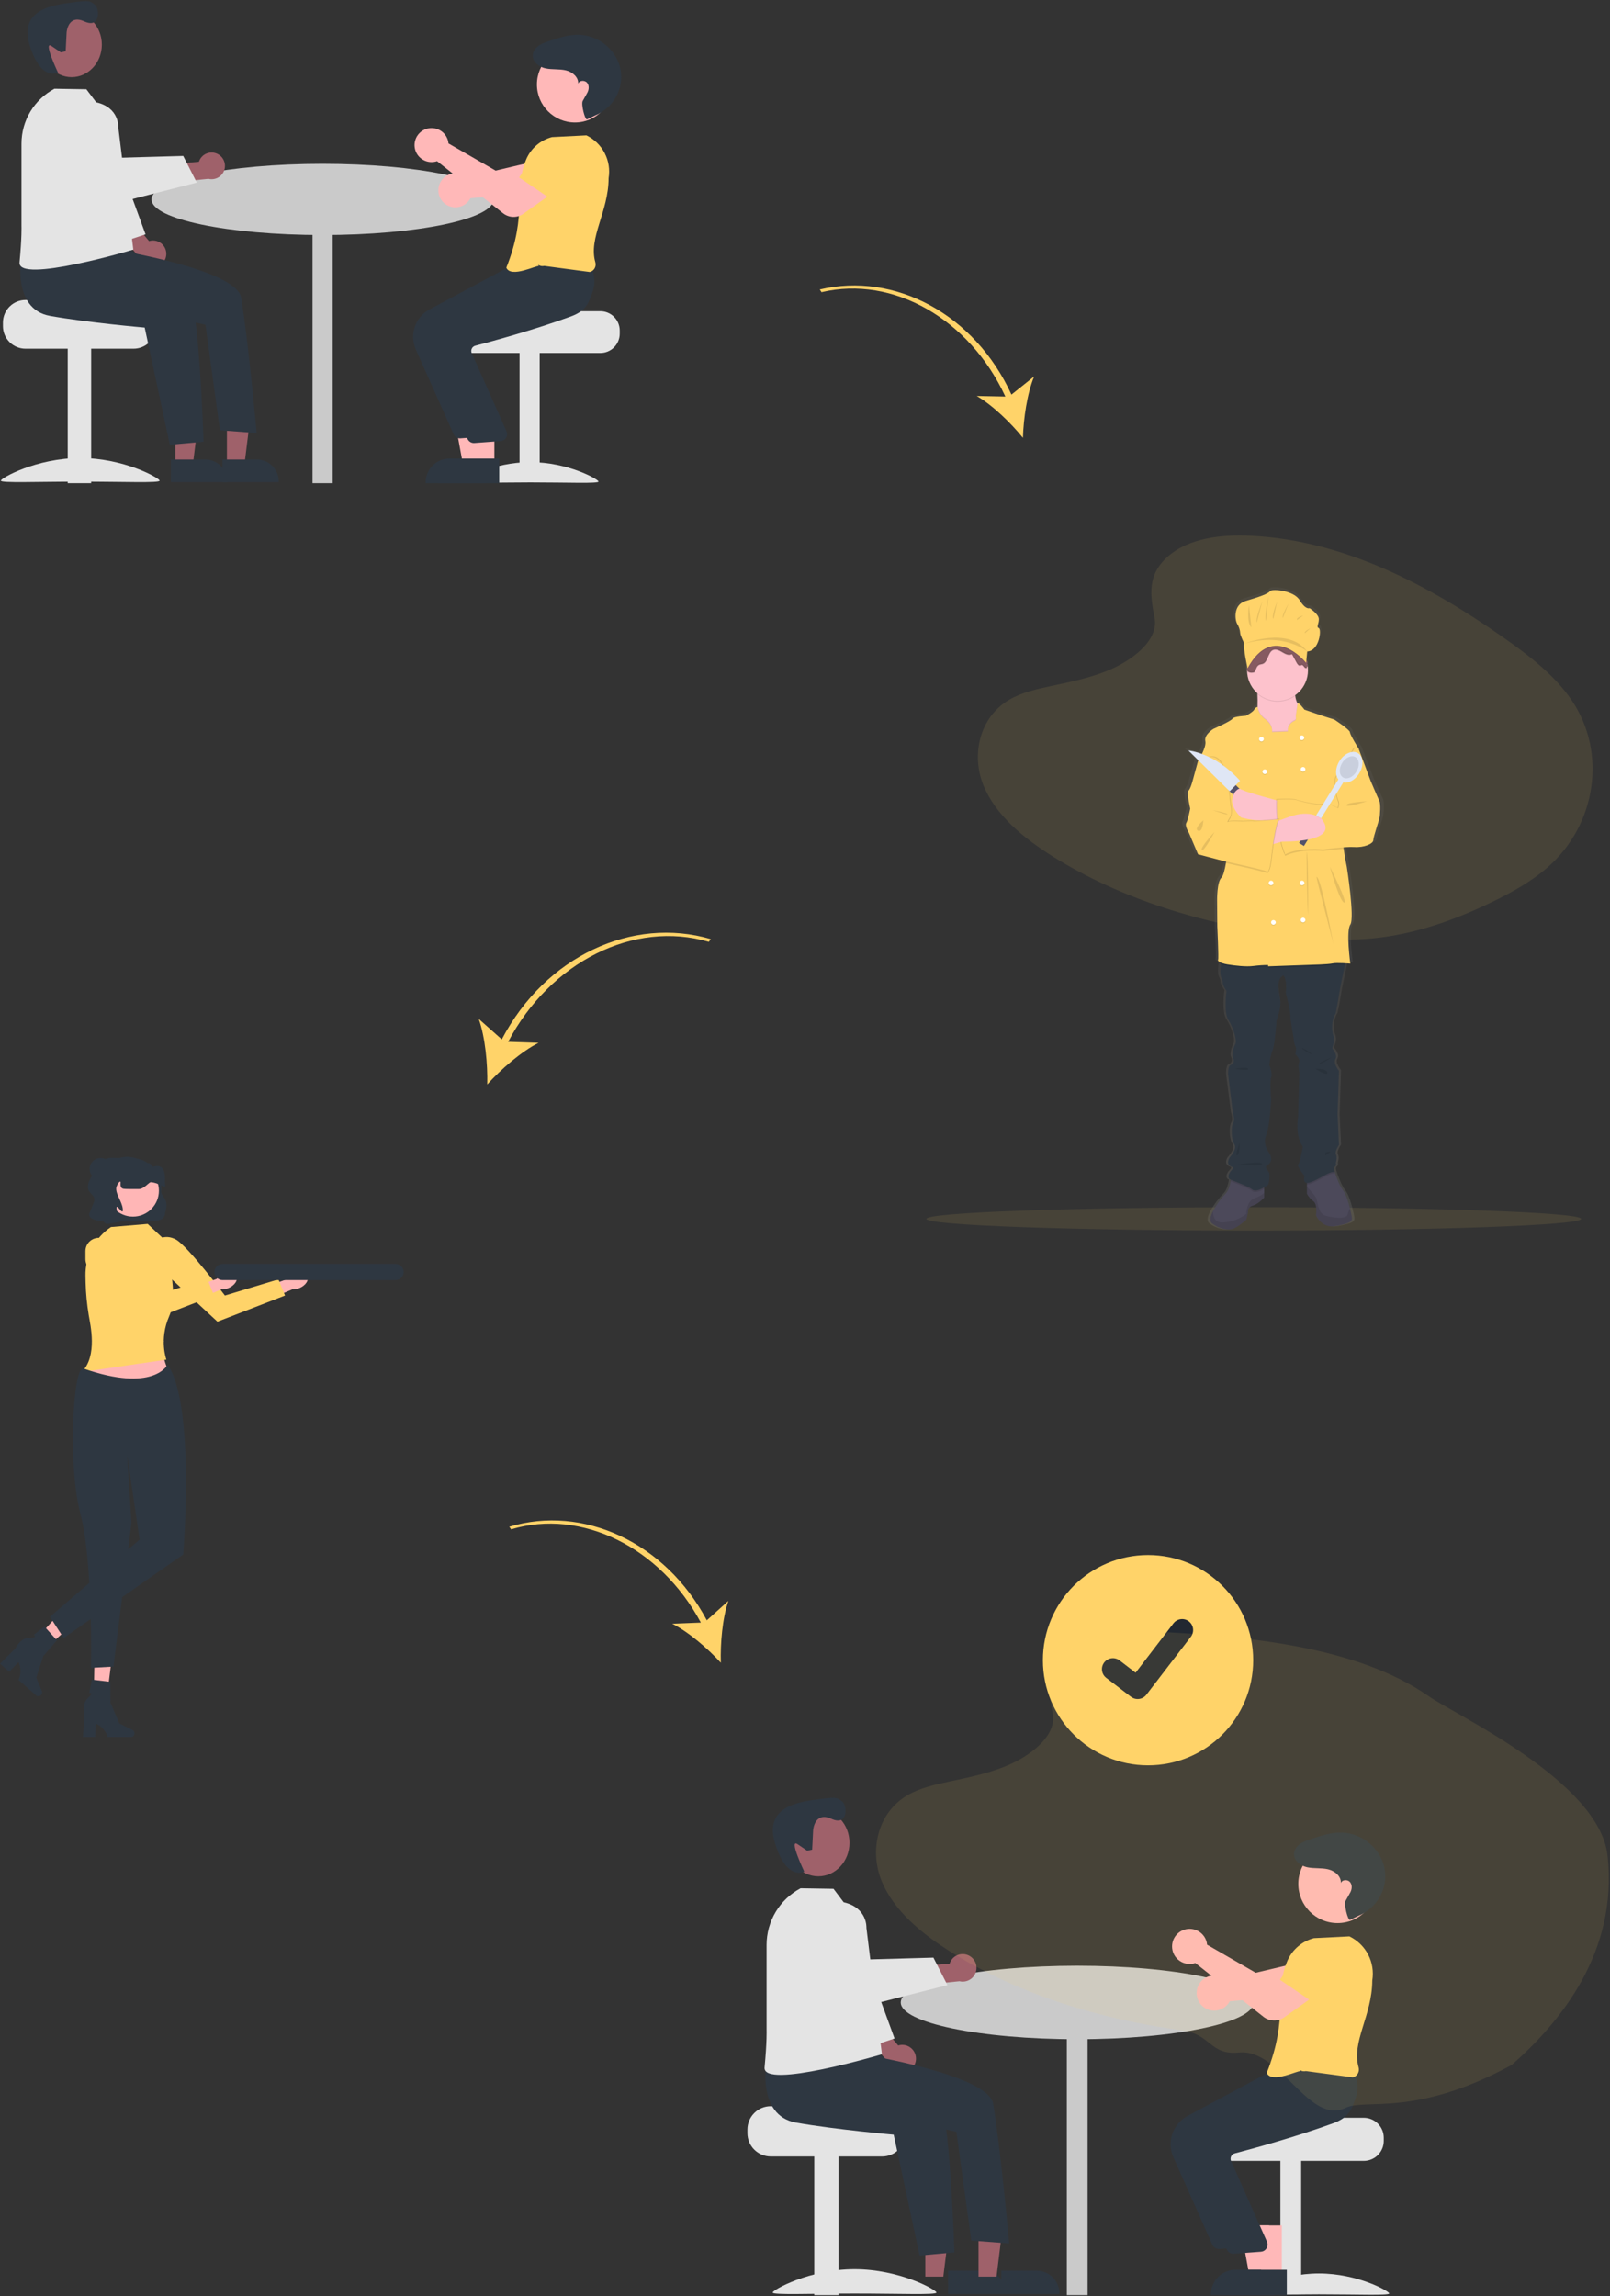 <svg width="1293" height="1844" viewBox="0 0 1293 1844" fill="none" xmlns="http://www.w3.org/2000/svg">
<rect x="0" y="0" width="1293" height="1844" fill="#333333" stroke="none"/>
<path d="M812.309 316.888L830.515 302.333C824.879 316.054 821.964 336.094 821.531 351.594C811.754 339.561 797.238 325.441 784.412 317.988L807.397 318.443C778.584 256.162 717.265 221.053 659.758 234.641L658.386 232.47C718.453 218.277 782.59 252.033 812.309 316.888Z" fill="#FFD369"/>
<path d="M402.992 834.683L384.487 818.258C389.708 833.087 391.696 854.443 391.302 870.858C402.331 858.69 418.501 844.579 432.512 837.427L408.113 836.612C442.096 772.38 509.05 738.73 569.28 756.361L570.857 754.139C507.942 735.732 438.075 767.782 402.992 834.683Z" fill="#FFD369"/>
<path d="M259.075 188.747C334.94 188.747 396.441 175.946 396.441 160.155C396.441 144.364 334.94 131.563 259.075 131.563C183.209 131.563 121.708 144.364 121.708 160.155C121.708 175.946 183.209 188.747 259.075 188.747Z" fill="#CACACA"/>
<path d="M267.155 174.181H250.995V388H267.155V174.181Z" fill="#CACACA"/>
<path d="M353.536 146.627C354.41 144.91 355.636 143.396 357.135 142.186C358.635 140.975 360.373 140.095 362.236 139.603C364.099 139.111 366.045 139.019 367.946 139.331C369.848 139.644 371.661 140.354 373.269 141.417C373.776 141.756 374.259 142.129 374.715 142.535L434.041 128.486L438.417 113.966L462.083 117.851L457.246 142.241C456.655 145.163 455.138 147.816 452.919 149.807C450.701 151.798 447.899 153.021 444.931 153.294L377.813 159.206C377.607 159.604 377.381 159.991 377.136 160.365C376.073 161.973 374.682 163.338 373.055 164.37C371.428 165.403 369.601 166.08 367.694 166.357C365.787 166.634 363.843 166.506 361.989 165.979C360.136 165.453 358.414 164.541 356.937 163.302C356.507 162.944 356.1 162.559 355.718 162.15C353.813 160.095 352.582 157.506 352.192 154.731C351.802 151.956 352.271 149.128 353.536 146.627Z" fill="#FFB8B8"/>
<path d="M482.177 249.906H422.495C422.495 251.622 360.984 253.014 360.984 253.014C360.019 253.741 359.139 254.575 358.361 255.501C356.025 258.287 354.748 261.809 354.756 265.446V267.932C354.757 272.053 356.395 276.004 359.309 278.918C362.223 281.832 366.174 283.47 370.295 283.471H482.177C486.297 283.468 490.248 281.829 493.161 278.916C496.074 276.002 497.713 272.052 497.716 267.932V265.446C497.711 261.326 496.072 257.377 493.159 254.464C490.246 251.551 486.297 249.912 482.177 249.906Z" fill="#E4E4E4"/>
<path d="M433.417 282.854H417.256V387.277H433.417V282.854Z" fill="#E4E4E4"/>
<path d="M371.26 386.709C371.26 388.455 395.749 387.385 425.958 387.385C456.167 387.385 480.656 388.455 480.656 386.709C480.656 384.963 456.167 371.116 425.958 371.116C395.749 371.116 371.26 384.963 371.26 386.709Z" fill="#E4E4E4"/>
<path d="M387.092 373.227L371.853 373.226L364.602 333.698L387.095 333.699L387.092 373.227Z" fill="#FFB8B8"/>
<path d="M390.98 388L341.838 387.998V387.377C341.838 384.865 342.333 382.378 343.294 380.057C344.255 377.736 345.664 375.628 347.44 373.852C349.216 372.076 351.324 370.667 353.645 369.706C355.966 368.744 358.453 368.25 360.965 368.25H360.967L390.981 368.251L390.98 388Z" fill="#2E3741"/>
<path d="M364.298 348.715L333.914 280.582C331.378 274.839 331.097 268.352 333.129 262.412C335.16 256.472 339.355 251.515 344.877 248.529L410.78 213.189L440.853 210.631L468.593 208.11L468.793 208.449C469.049 208.881 475.013 219.183 470.981 230.479C467.923 239.047 459.969 245.74 447.338 250.372C417.858 261.181 383.803 270.42 370.53 273.889C369.943 274.039 369.395 274.312 368.921 274.689C368.447 275.066 368.059 275.539 367.781 276.077C367.502 276.609 367.337 277.192 367.295 277.791C367.253 278.39 367.335 278.991 367.537 279.556L395.764 342.974C396.059 343.778 396.165 344.64 396.074 345.492C395.984 346.343 395.699 347.163 395.241 347.887C394.784 348.611 394.166 349.221 393.435 349.669C392.705 350.116 391.882 350.39 391.029 350.469L369.937 352.005C369.758 352.022 369.58 352.031 369.402 352.031C368.322 352.03 367.265 351.717 366.359 351.128C365.453 350.54 364.737 349.702 364.298 348.715Z" fill="#2E3741"/>
<path d="M397.038 373.227L381.798 373.226L374.547 333.698L397.04 333.699L397.038 373.227Z" fill="#FFB8B8"/>
<path d="M400.925 388L351.783 387.998V387.377C351.783 384.865 352.278 382.378 353.239 380.057C354.2 377.736 355.609 375.628 357.385 373.852C359.161 372.076 361.27 370.667 363.59 369.706C365.911 368.744 368.398 368.25 370.91 368.25H370.912L400.926 368.251L400.925 388Z" fill="#2E3741"/>
<path d="M375.486 352.445L345.103 284.311C342.566 278.569 342.286 272.081 344.317 266.141C346.349 260.201 350.543 255.244 356.066 252.258L421.968 216.919L452.041 214.361L473.769 212.476L473.766 212.178C474.021 212.61 479.986 222.912 475.954 234.208C472.896 242.777 471.157 249.47 458.527 254.101C429.047 264.91 394.991 274.149 381.718 277.619C381.132 277.769 380.583 278.041 380.11 278.418C379.636 278.795 379.247 279.268 378.969 279.806C378.691 280.338 378.525 280.922 378.483 281.52C378.441 282.119 378.524 282.72 378.725 283.286L406.953 346.704C407.248 347.508 407.354 348.369 407.263 349.221C407.172 350.073 406.887 350.892 406.43 351.617C405.972 352.341 405.354 352.95 404.624 353.398C403.894 353.846 403.07 354.12 402.217 354.199L381.126 355.735C380.946 355.752 380.768 355.76 380.591 355.76C379.511 355.76 378.454 355.446 377.548 354.858C376.642 354.269 375.926 353.431 375.486 352.445Z" fill="#2E3741"/>
<path d="M432.745 213.719C431.288 212.689 410.369 223.664 406.639 214.962C424.043 171.452 412.05 152.664 422.711 127.714C424.588 123.41 427.417 119.588 430.984 116.535C434.551 113.482 438.764 111.277 443.306 110.086L470.965 108.69L471.108 108.759C477.349 111.816 482.439 116.804 485.623 122.981C488.808 129.159 489.916 136.198 488.784 143.055C488.686 170.209 472.439 190.92 478.12 210.615C478.358 211.438 478.428 212.301 478.324 213.152C478.221 214.003 477.947 214.824 477.518 215.567C477.103 216.284 476.545 216.909 475.879 217.403C475.213 217.897 474.453 218.249 473.645 218.437L437.124 213.566C436.271 213.768 435.384 213.787 434.523 213.621C433.662 213.454 432.847 213.106 432.131 212.599L432.745 213.719Z" fill="#FFD369"/>
<path d="M461.734 98.359C478.597 98.359 492.267 84.689 492.267 67.827C492.267 50.964 478.597 37.294 461.734 37.294C444.872 37.294 431.202 50.964 431.202 67.827C431.202 84.689 444.872 98.359 461.734 98.359Z" fill="#FFB8B8"/>
<path d="M471.459 95.852C469.837 96.562 466.515 83.635 468.003 81.05C470.216 77.205 470.085 77.232 471.554 74.689C473.024 72.145 473.352 68.663 471.45 66.425C469.547 64.186 465.145 64.483 464.276 67.29C464.835 61.959 459.563 57.675 454.34 56.47C449.118 55.266 443.609 56.014 438.358 54.942C432.263 53.699 425.922 48.59 428.354 41.889C428.771 40.773 429.396 39.746 430.195 38.863C433.004 35.704 436.934 34.355 440.777 33.051C448.77 30.338 456.982 27.591 465.418 27.89C472.369 28.254 479.063 30.636 484.681 34.744C490.299 38.853 494.598 44.51 497.051 51.024C497.633 52.654 498.083 54.327 498.398 56.028C501.294 71.597 492.252 86.955 477.568 92.883L471.459 95.852Z" fill="#2E3741"/>
<path d="M20.46 240.908H67.115C67.115 242.907 118.116 244.529 118.116 244.529C119.241 245.376 120.266 246.348 121.172 247.427C123.895 250.674 125.383 254.778 125.374 259.015V261.913C125.372 266.714 123.464 271.319 120.068 274.715C116.673 278.11 112.068 280.018 107.266 280.02H20.46C15.659 280.016 11.056 278.107 7.661 274.712C4.266 271.317 2.357 266.714 2.353 261.913V259.015C2.359 254.215 4.269 249.613 7.664 246.219C11.058 242.824 15.66 240.914 20.46 240.908Z" fill="#E4E4E4"/>
<path d="M73.22 279.301H54.388V388H73.22V279.301Z" fill="#E4E4E4"/>
<path d="M128.17 385.987C128.17 388.022 99.633 386.774 64.431 386.774C29.229 386.774 0.692 388.022 0.692 385.987C0.692 383.952 29.229 367.816 64.431 367.816C99.633 367.816 128.17 383.952 128.17 385.987Z" fill="#E4E4E4"/>
<path d="M140.82 373.566H154.835L161.503 319.506L140.817 319.507L140.82 373.566Z" fill="#9F616A"/>
<path d="M137.245 368.991L164.847 368.99H164.848C169.513 368.99 173.987 370.843 177.285 374.142C180.584 377.441 182.438 381.914 182.438 386.579V387.151L137.246 387.153L137.245 368.991Z" fill="#2E3741"/>
<path d="M182.244 373.566H196.26L202.927 319.506L182.242 319.507L182.244 373.566Z" fill="#9F616A"/>
<path d="M178.669 368.991L206.271 368.99H206.272C210.937 368.99 215.411 370.843 218.71 374.142C222.008 377.441 223.862 381.914 223.862 386.579V387.151L178.67 387.153L178.669 368.991Z" fill="#2E3741"/>
<path d="M133.464 202.472C133.269 200.927 132.738 199.443 131.907 198.125C131.077 196.807 129.967 195.687 128.657 194.844C127.347 194.001 125.868 193.456 124.324 193.246C122.78 193.037 121.21 193.169 119.722 193.632L104.124 174.933L90.448 181.641L112.847 207.738C113.791 210.185 115.6 212.201 117.931 213.403C120.262 214.606 122.953 214.911 125.495 214.262C128.036 213.613 130.251 212.055 131.719 209.882C133.188 207.709 133.809 205.072 133.464 202.472Z" fill="#9F616A"/>
<path d="M81.009 91.562L90.158 95.317L92.374 121.163L116.879 188.185L96.066 195.113L72.941 150.155L81.009 91.562Z" fill="#E4E4E4"/>
<path d="M57.545 61.947C70.933 61.947 81.786 50.26 81.786 35.842C81.786 21.424 70.933 9.736 57.545 9.736C44.157 9.736 33.304 21.424 33.304 35.842C33.304 50.26 44.157 61.947 57.545 61.947Z" fill="#9F616A"/>
<path d="M53.502 25.973C53.502 25.973 54.572 11.169 67.764 17.206C80.957 23.242 80.097 6.604 76.11 3.664C72.123 0.723 72.249 -0.004 57.668 1.963C43.086 3.93 14.777 7.263 23.93 36.582C33.084 65.901 46.565 58.268 46.565 58.268C46.565 58.268 34.098 31.976 41.471 37.002L48.843 42.029L52.733 41.205L53.502 25.973Z" fill="#2E3741"/>
<path d="M17.256 204.937C17.256 204.937 9.079 248.173 40.19 253.679C71.3 259.185 116.209 263.055 116.209 263.055L136.376 357.146L163.47 354.728C163.47 354.728 159.867 241.462 151.005 232.601C142.144 223.739 100.01 197.807 100.01 197.807L17.256 204.937Z" fill="#2E3741"/>
<path d="M78.016 186.816L91.623 200.466C91.623 200.466 189.868 216.291 193.658 238.982C199.38 273.241 206.139 347.739 206.139 347.739L176.601 345.523L165.017 260.839L117.756 250.089L63.986 220.785L78.016 186.816Z" fill="#2E3741"/>
<path d="M77.26 82.146L69.356 71.667L43.727 71.248C35.732 75.503 29.045 81.852 24.382 89.616C19.719 97.38 17.256 106.266 17.256 115.323V181.626C17.256 181.626 17.62 190.45 15.691 210.711C14.026 228.193 107.06 200.466 107.06 200.466L94.983 102.071C94.983 102.071 95.954 86.397 77.26 82.146Z" fill="#E4E4E4"/>
<path d="M404.064 171.293L351.014 129.442C350.592 129.59 350.162 129.717 349.726 129.822C347.854 130.26 345.91 130.299 344.021 129.937C342.133 129.574 340.342 128.819 338.764 127.719C337.176 126.619 335.842 125.192 334.85 123.534C333.858 121.876 333.232 120.025 333.013 118.106C332.606 114.637 333.542 111.145 335.627 108.345C337.713 105.544 340.791 103.647 344.23 103.043C347.669 102.439 351.209 103.173 354.124 105.095C357.039 107.017 359.109 109.982 359.909 113.381C360.045 113.975 360.14 114.578 360.193 115.186L413.003 145.652L426.145 138.085L440.704 157.145L420.299 171.689C417.91 173.377 415.04 174.251 412.116 174.18C409.191 174.108 406.368 173.096 404.064 171.293Z" fill="#FFB8B8"/>
<path d="M447.176 163.08L416.908 142.497L431.133 122.35C433.022 119.675 435.795 117.753 438.964 116.925C442.132 116.097 445.492 116.416 448.448 117.825C451.438 119.25 453.821 121.698 455.164 124.726C456.508 127.754 456.725 131.163 455.775 134.337L447.176 163.08Z" fill="#FFD369"/>
<path d="M174.868 123.694C173.488 122.97 171.967 122.558 170.41 122.486C168.854 122.414 167.301 122.684 165.861 123.277C164.42 123.87 163.127 124.772 162.073 125.919C161.019 127.066 160.229 128.43 159.759 129.915L135.499 132.025L133.186 147.08L167.403 143.62C169.95 144.244 172.638 143.912 174.957 142.687C177.276 141.462 179.066 139.428 179.986 136.972C180.906 134.516 180.893 131.808 179.95 129.361C179.007 126.913 177.198 124.897 174.868 123.694Z" fill="#9F616A"/>
<path d="M29.956 101.612L23.094 106.731C23.094 106.731 19.286 115.945 26.748 128.177C34.21 140.409 81.495 166.195 81.495 166.195L158.052 146.645L147.143 125.242L91.359 126.802C91.359 126.802 59.816 87.483 29.956 101.612Z" fill="#E4E4E4"/>
<path opacity="0.1" d="M1006.9 988.21C1152.1 988.21 1269.8 984.02 1269.8 978.84C1269.8 973.67 1152.1 969.47 1006.9 969.47C861.705 969.47 744 973.67 744 978.84C744 984.02 861.705 988.21 1006.9 988.21Z" fill="#FFD369"/>
<path opacity="0.1" d="M937.785 447.011C954.534 432.086 980.82 429.044 1004.75 430.233C1079.92 433.967 1147.77 470.255 1206.46 511.301C1227.71 526.161 1248.63 542.175 1262.42 562.637C1290.49 604.292 1282.17 661.998 1243.13 696.314C1229.84 707.99 1213.74 716.94 1197.21 724.875C1167.82 738.982 1136.11 750.307 1102.75 753.53C1078.96 755.829 1054.88 753.96 1031.23 750.753C965.157 741.792 900.3 721.977 845.941 688.076C822.099 673.207 799.627 654.722 789.8 630.668C779.973 606.614 786.262 576.133 810.607 561.895C820.676 556.006 832.714 553.347 844.5 550.849C861.849 547.174 879.476 543.55 895.132 536.077C911.302 528.359 930.449 513.432 927.248 496.348C923.812 478.018 921.056 461.919 937.785 447.011Z" fill="#FFD369"/>
<path d="M1110.71 641.695C1109.57 639.479 1103.52 625.708 1103.52 625.708L1093.38 599.433C1093.38 599.433 1086.18 588.353 1086.18 586.295C1086.18 584.237 1073.1 576.007 1073.1 576.007C1073.1 576.007 1062.46 572.841 1061.65 572.524C1060.83 572.208 1048.24 568.042 1048.24 568.042C1048.24 568.042 1043.28 561.52 1042.57 563.223V563.228C1042.54 563.185 1042.52 563.147 1042.49 563.103C1041.48 561.21 1040.84 559.14 1040.6 557.006C1040.57 556.816 1040.55 556.616 1040.53 556.418C1043.79 554.204 1046.47 551.227 1048.33 547.745C1050.18 544.263 1051.16 540.381 1051.18 536.435C1051.18 535.396 1051.11 534.359 1050.97 533.329C1051.06 533.273 1051.15 533.223 1051.25 533.181C1051.45 533.092 1051.4 533.02 1051.25 532.945C1051.3 532.919 1051.36 532.89 1051.41 532.868C1051.68 532.75 1051.5 532.661 1051.24 532.556L1051.25 532.548C1051.62 532.387 1051.15 532.281 1050.78 532.112C1050.76 532.002 1050.74 531.892 1050.72 531.783C1050.8 531.575 1050.85 531.355 1050.87 531.131C1050.9 531.147 1050.93 531.165 1050.97 531.181C1051.06 530.773 1051.06 530.349 1050.96 529.942C1050.94 530.025 1050.91 530.106 1050.88 530.186C1050.9 529.817 1050.82 529.448 1050.66 529.119C1050.49 528.789 1050.24 528.51 1049.92 528.312C1049.9 528.295 1049.88 528.278 1049.86 528.261L1050.56 521.16C1060.79 520.677 1062.58 503.276 1060.25 502.31C1057.92 501.343 1060.25 499.249 1060.25 495.06C1060.25 490.87 1052.53 486.198 1052.53 486.198C1052.53 486.198 1049.3 487.809 1044.28 479.754C1039.25 471.698 1020.77 470.409 1019.52 472.503C1018.26 474.598 1010.01 477.337 999.24 480.398C988.47 483.459 990.45 496.187 992.24 498.926C993.72 501.191 994.59 503.8 994.75 506.499C994.75 508.11 998.16 514.877 998.16 514.877C997.09 517.222 999.83 530.067 1000.64 533.718C1000.62 533.83 1000.61 533.942 1000.6 534.055C1000.59 534.066 1000.58 534.075 1000.58 534.086C1000.54 534.145 1000.5 534.206 1000.47 534.27C1000.3 534.648 1000.24 535.07 1000.31 535.481C1000.25 535.93 1000.31 536.387 1000.49 536.804C1000.55 540.244 1001.34 543.63 1002.82 546.737C1004.3 549.844 1006.42 552.6 1009.05 554.819C1009.06 555.039 1009.07 555.26 1009.09 555.486C1009.24 558.468 1009.32 561.995 1009.17 565.37C1009.16 565.542 1009.14 565.711 1009.14 565.883C1008.54 566.003 1007.98 566.261 1007.51 566.636C1007.03 567.011 1006.65 567.492 1006.4 568.042C1005.38 569.992 999.5 572.999 999.5 572.999C999.5 572.999 989.19 573.474 988.21 575.373C987.23 577.273 972.346 583.604 972.346 583.604C972.346 583.604 964.496 588.195 965.64 593.418C966.239 596.147 964.559 600.388 962.819 603.816C959.18 602.436 955.39 601.491 951.529 601.001L959.867 608.978C959.692 609.25 959.589 609.405 959.589 609.405L954.846 626.183C954.846 626.183 953.21 632.04 951.575 633.464C949.939 634.889 953.047 647.868 953.047 647.868C953.047 647.868 951.248 657.049 949.776 659.423C948.304 661.797 952.065 667.654 952.065 667.654L959.589 684.749L979.54 689.814C979.54 689.814 980.87 690.095 983.02 690.555C982.95 690.964 982.88 691.371 982.81 691.777C981.85 697.222 980.59 702.23 979.05 703.585C975.29 706.909 975.454 721.787 975.454 721.787L975.617 742.84C975.617 742.84 976.926 768.798 976.271 769.748C975.859 770.348 976.687 771.325 978.874 772.204C978.811 772.594 978.75 772.991 978.692 773.395C978.077 777.7 977.802 782.614 979.22 784.785C979.83 785.96 980.16 787.259 980.2 788.584C980.2 790.642 983.3 794.915 983.3 794.915C983.3 794.915 980.85 812.485 984.94 818.5C989.03 824.515 992.46 835.437 990.5 837.969C990.5 837.969 987.07 845.409 988.7 848.733C990.34 852.057 988.7 853.956 986.58 854.747C984.45 855.539 984.63 862.029 984.63 862.029L988.54 892.894C988.54 892.894 990.66 899.23 988.87 901.44C987.07 903.66 987.07 914.74 989.85 918.54C992.63 922.34 985.92 929.3 985.92 929.3C985.92 929.3 981.83 935.16 988.37 937.06C988.37 937.06 989.68 937.37 987.23 939.91C984.78 942.44 984.29 945.6 985.92 946.71C986.26 946.91 986.62 947.09 986.98 947.24C986.92 947.61 986.86 948 986.78 948.41C986.15 951.72 984.97 956.02 982.81 958.11C978.642 962.38 975.042 967.18 972.104 972.38C969.86 976.63 968.879 980.62 971.365 982.48C977.253 986.92 984.78 988.34 989.19 986.6C993.61 984.86 999.82 979.48 999.82 979.48L1001.3 973.3C1001.3 973.3 1000.31 969.5 1005.22 968.08C1010.13 966.66 1014.71 961.59 1014.71 961.59V953.38C1015.89 952.71 1017.04 951.96 1018.14 951.14C1018.14 951.14 1020.43 943.07 1018.14 940.38C1015.85 937.69 1015.03 936.74 1017.98 935C1020.92 933.26 1021.32 929.46 1019.16 926.13C1017 922.81 1013.56 917.9 1016.51 910.94C1019.45 903.97 1020.53 882.606 1020.53 882.606C1020.53 882.606 1019.16 868.044 1020.53 864.72C1021.9 861.396 1018.96 854.748 1018.96 854.748C1018.96 854.748 1019.94 846.517 1021.74 842.718C1023.54 838.919 1025.01 818.817 1025.01 818.817C1025.01 818.817 1028.28 810.269 1028.28 804.729C1028.28 799.189 1023.21 785.893 1030.74 782.411C1030.74 782.411 1034.01 785.26 1032.7 796.657C1032.7 796.657 1036.46 809.953 1036.46 814.068C1036.46 818.184 1039.24 833.062 1039.24 833.062C1039.24 833.062 1039.57 837.811 1040.71 839.552C1041.86 841.293 1040.71 846.042 1040.71 846.042C1040.71 846.042 1044.96 849.999 1043.82 852.532C1042.67 855.064 1044.02 860.775 1044.02 860.775L1043 896.218C1043 896.218 1040.06 911.41 1046.93 920.59C1046.93 920.59 1044.47 934.05 1043 935C1041.53 935.95 1048.4 944.18 1048.4 944.18C1048.4 944.18 1046.49 949.51 1050.36 949.77V958.58C1051.7 960.95 1053.55 963.01 1055.76 964.6C1059.36 967.13 1057.88 975.84 1057.88 975.84C1057.88 975.84 1062.46 986.92 1074.57 984.54C1086.67 982.17 1088.31 981.06 1087.65 977.1C1087.42 975.66 1086.89 973.08 1086.14 970.16C1084.84 965.07 1082.84 958.94 1080.46 955.91C1076.69 951.14 1073.59 941.17 1073.59 941.17C1073.59 941.17 1072.11 937.85 1073.59 936.74C1075.06 935.63 1074.4 933.57 1074.4 933.57C1074.4 933.57 1075.84 929.46 1074.55 926.93C1073.26 924.39 1077.02 919.17 1077.02 919.17L1075.88 894.794L1077.02 859.338C1077.02 859.338 1071.95 853.481 1074.08 849.999C1076.2 846.517 1071.62 841.61 1071.62 841.61C1071.62 841.61 1071.13 841.452 1072.44 837.494C1073.22 835.162 1073.11 832.622 1072.11 830.372C1072.11 830.372 1069.33 820.558 1074.24 813.119C1074.24 813.119 1076.37 803.305 1077.02 798.24C1077.47 794.719 1080.3 781.569 1081.98 773.876C1082.07 773.442 1082.17 773.025 1082.25 772.628C1084.68 772.76 1086.51 772.914 1086.51 772.914C1086.51 772.914 1082.75 746.797 1086.51 741.415C1090.27 736.033 1083.56 694.879 1083.56 694.879C1083.56 694.879 1081.96 687.687 1080.97 680.349C1080.92 679.93 1080.86 679.513 1080.81 679.095C1083.85 678.852 1086.9 678.784 1089.94 678.892C1097.79 679.367 1105.48 676.36 1105.64 673.352C1105.81 670.345 1110.06 658.473 1110.71 655.783C1111.37 653.092 1111.86 643.911 1110.71 641.695Z" fill="url(#paint0_linear_1002_2432)"/>
<path d="M1015.28 947.05V961.699C1015.28 961.699 1010.87 966.75 1006.14 968.16C1001.41 969.58 1002.36 973.359 1002.36 973.359L1000.94 979.51C1000.94 979.51 994.95 984.869 990.69 986.599C986.44 988.339 979.19 986.92 973.516 982.5C971.121 980.65 972.067 976.679 974.229 972.439C977.046 967.289 980.51 962.51 984.55 958.24C986.62 956.16 987.76 951.869 988.37 948.579C988.82 946.119 988.96 944.209 988.96 944.209L1015.28 947.05Z" fill="#4C495A"/>
<path opacity="0.1" d="M1015.28 957.979V961.699C1015.28 961.699 1010.87 966.75 1006.14 968.16C1001.41 969.58 1002.36 973.359 1002.36 973.359L1000.94 979.51C1000.94 979.51 994.95 984.869 990.69 986.599C986.44 988.339 979.19 986.92 973.516 982.51C971.121 980.65 972.067 976.679 974.229 972.439C974.128 976.889 975.445 981.889 981.87 981.719C988.8 981.499 995.48 979.07 1000.94 974.78C1000.94 974.78 1000.78 964.38 1008.03 962.02C1010.68 961.14 1013.14 959.769 1015.28 957.979Z" fill="black"/>
<path d="M1072.96 984.55C1061.3 986.92 1056.88 975.89 1056.88 975.89C1056.88 975.89 1058.3 967.22 1054.84 964.7C1052.69 963.1 1050.92 961.05 1049.63 958.71V944.21L1063.82 934.12L1071.5 940.92L1072.01 941.37C1072.01 941.37 1075.01 951.3 1078.63 956.05C1080.93 959.06 1082.86 965.17 1084.11 970.23C1084.84 973.14 1085.34 975.71 1085.57 977.15C1086.2 981.09 1084.62 982.19 1072.96 984.55Z" fill="#4C495A"/>
<path opacity="0.1" d="M1072.96 984.549C1061.3 986.919 1056.88 975.889 1056.88 975.889C1056.88 975.889 1058.3 967.219 1054.84 964.699C1052.69 963.099 1050.92 961.059 1049.63 958.709V953.089C1051.89 955.469 1056.13 960.069 1057.04 962.019C1058.3 964.699 1058.46 974.469 1064.29 976.199C1070.12 977.929 1081.47 979.509 1082.41 975.099C1082.81 973.419 1083.38 971.789 1084.11 970.229C1084.84 973.139 1085.34 975.709 1085.57 977.149C1086.2 981.089 1084.62 982.189 1072.96 984.549Z" fill="black"/>
<path opacity="0.1" d="M988.96 944.209L1015.28 947.05V954.79C1012.31 956.55 1008.05 958.42 1005.67 956.5C1002.14 953.68 991.64 950.089 988.37 948.579C988.82 946.119 988.96 944.209 988.96 944.209Z" fill="black"/>
<path opacity="0.1" d="M1072.01 942.63C1068.39 941.37 1061.93 946.89 1053.42 950.36C1052.23 950.91 1050.94 951.2 1049.63 951.2V944.21L1063.82 934.12L1071.5 940.92C1071.61 941.5 1071.79 942.08 1072.01 942.63Z" fill="black"/>
<path d="M1081.31 769.121C1081.31 769.121 1080.81 771.441 1080.1 774.807C1078.48 782.466 1075.76 795.559 1075.32 799.064C1074.69 804.107 1072.64 813.878 1072.64 813.878C1067.92 821.285 1070.59 831.056 1070.59 831.056C1071.55 833.304 1071.67 835.823 1070.91 838.148C1069.65 842.088 1070.12 842.245 1070.12 842.245C1070.12 842.245 1074.53 847.131 1072.49 850.598C1070.44 854.065 1075.32 859.896 1075.32 859.896L1074.22 895.197L1075.32 919.47C1075.32 919.47 1071.7 924.67 1072.94 927.19C1074.18 929.71 1072.8 933.81 1072.8 933.81C1072.8 933.81 1073.43 935.86 1072.01 936.96C1070.59 938.06 1072.01 941.37 1072.01 941.37C1068.39 940.11 1061.93 945.63 1053.42 949.1C1044.91 952.56 1047.74 944.37 1047.74 944.37C1047.74 944.37 1041.12 936.17 1042.54 935.23C1043.96 934.28 1046.33 920.89 1046.33 920.89C1039.71 911.74 1042.54 896.616 1042.54 896.616L1043.52 861.327C1043.52 861.327 1042.23 855.641 1043.33 853.119C1044.43 850.598 1040.34 846.658 1040.34 846.658C1040.34 846.658 1041.44 841.93 1040.34 840.197C1039.23 838.463 1038.92 833.735 1038.92 833.735C1038.92 833.735 1036.24 818.921 1036.24 814.824C1036.24 810.726 1032.61 797.488 1032.61 797.488C1033.88 786.141 1030.72 783.305 1030.72 783.305C1023.47 786.772 1028.36 800.01 1028.36 805.526C1028.36 811.041 1025.21 819.552 1025.21 819.552C1025.21 819.552 1023.79 839.566 1022.06 843.348C1020.32 847.131 1019.38 855.326 1019.38 855.326C1019.38 855.326 1022.21 861.945 1020.89 865.254C1019.57 868.564 1020.89 883.063 1020.89 883.063C1020.89 883.063 1019.85 904.34 1017.01 911.27C1014.18 918.21 1017.49 923.09 1019.57 926.4C1021.65 929.71 1021.27 933.49 1018.43 935.23C1015.59 936.96 1016.38 937.91 1018.59 940.58C1020.79 943.26 1018.59 951.3 1018.59 951.3C1018.59 951.3 1009.61 958.39 1005.67 955.24C1001.73 952.09 989.12 947.99 987.54 946.89C985.97 945.79 986.44 942.63 988.8 940.11C991.17 937.59 989.91 937.28 989.91 937.28C983.6 935.38 987.54 929.55 987.54 929.55C987.54 929.55 994 922.62 991.32 918.84C988.65 915.05 988.65 904.02 990.38 901.82C992.11 899.61 990.06 893.306 990.06 893.306L986.3 862.575C986.3 862.575 986.12 856.114 988.17 855.326C990.22 854.538 991.8 852.647 990.22 849.337C988.65 846.028 991.95 838.621 991.95 838.621C993.85 836.099 990.54 825.225 986.6 819.236C982.66 813.248 985.02 795.755 985.02 795.755C985.02 795.755 982.03 791.499 982.03 789.451C982 788.135 981.67 786.843 981.08 785.668C979.72 783.506 979.98 778.614 980.58 774.328C981.15 770.18 982.03 766.599 982.03 766.599L1081.31 769.121Z" fill="#2E3741"/>
<path d="M1050.42 590.565L1019.38 597.814C1019.38 597.814 1004.09 584.891 1007.87 577.957C1009.17 575.574 1009.74 571.508 1009.94 567.209C1010.09 563.849 1010.01 560.338 1009.86 557.369C1009.64 553.076 1009.29 549.905 1009.29 549.905C1009.29 549.905 1041.12 531.939 1040.02 549.905C1039.8 552.897 1039.87 555.904 1040.23 558.882C1040.45 561.001 1041.07 563.06 1042.05 564.952C1043.75 567.985 1045.85 568.029 1045.85 568.029L1050.42 590.565Z" fill="#FDC2CC"/>
<path opacity="0.1" d="M1040.23 558.882C1035.74 562.1 1030.3 563.703 1024.78 563.428C1019.27 563.153 1014.01 561.017 1009.86 557.369C1009.64 553.076 1009.29 549.905 1009.29 549.905C1009.29 549.905 1041.12 531.939 1040.02 549.905C1039.8 552.897 1039.87 555.904 1040.23 558.882Z" fill="black"/>
<path d="M1026 562.828C1039.49 562.828 1050.42 551.892 1050.42 538.401C1050.42 524.91 1039.49 513.974 1026 513.974C1012.5 513.974 1001.57 524.91 1001.57 538.401C1001.57 551.892 1012.5 562.828 1026 562.828Z" fill="#FDC2CC"/>
<path opacity="0.1" d="M1050.42 590.565L1019.38 597.814C1019.38 597.814 1004.09 584.892 1007.87 577.957C1009.17 575.575 1009.74 571.509 1009.94 567.209C1010.63 570.948 1012.63 574.315 1015.59 576.697C1022.69 581.425 1021.58 587.256 1021.58 587.256L1034.35 586.783C1033.56 581.582 1038.29 578.745 1039.86 578.115C1041.44 577.485 1040.65 574.648 1040.65 574.648L1042.05 564.953C1043.75 567.985 1045.85 568.029 1045.85 568.029L1050.42 590.565Z" fill="black"/>
<path opacity="0.1" d="M1081.31 769.121C1081.31 769.121 1080.81 771.441 1080.1 774.807C1076.67 774.624 1072.14 774.492 1070.12 774.952C1066.66 775.74 1052.79 776.055 1052.79 776.055L1018.43 777.272V776.213C1014.48 776.245 1010.53 776.508 1006.61 777.001C1000.78 777.789 991.64 776.685 985.81 775.74C984.01 775.483 982.26 775.009 980.58 774.328C981.15 770.18 982.03 766.599 982.03 766.599L1081.31 769.121Z" fill="black"/>
<path d="M1078.63 669.048C1078.13 671.992 1078.5 676.871 1079.13 681.687C1080.08 688.993 1081.63 696.154 1081.63 696.154C1081.63 696.154 1088.09 737.129 1084.46 742.487C1080.84 747.845 1084.46 773.849 1084.46 773.849C1084.46 773.849 1073.59 772.903 1070.12 773.691C1066.66 774.479 1052.79 774.794 1052.79 774.794L1018.43 776.011V774.952C1014.48 774.984 1010.53 775.247 1006.61 775.74C1000.78 776.528 991.64 775.425 985.81 774.479C979.98 773.534 977.614 771.642 978.244 770.697C978.875 769.751 977.614 743.906 977.614 743.906L977.456 722.945C977.456 722.945 977.299 708.131 980.92 704.822C982.4 703.473 983.62 698.487 984.55 693.065C985.88 685.217 986.6 676.455 986.6 676.455L962.642 612.313L962.169 611.053C962.169 611.053 969.104 600.336 968 595.135C966.897 589.935 974.462 585.364 974.462 585.364C974.462 585.364 988.8 579.061 989.75 577.17C990.69 575.278 1000.62 574.806 1000.62 574.806C1000.62 574.806 1006.3 571.811 1007.27 569.87C1007.51 569.327 1007.87 568.849 1008.33 568.476C1008.79 568.102 1009.34 567.843 1009.91 567.72C1010.58 571.504 1012.6 574.918 1015.59 577.327C1022.69 582.055 1021.58 587.886 1021.58 587.886L1034.35 587.413C1033.56 582.213 1038.29 579.376 1039.86 578.745C1041.44 578.115 1040.65 575.278 1040.65 575.278L1042.13 565.073C1042.81 563.377 1047.59 569.87 1047.59 569.87C1047.59 569.87 1059.72 574.018 1060.51 574.333C1061.3 574.648 1071.54 577.8 1071.54 577.8C1071.54 577.8 1084.15 585.995 1084.15 588.044C1084.15 590.092 1091.08 601.124 1091.08 601.124C1091.08 601.124 1091 601.565 1090.85 602.372C1089.25 611.059 1079.79 662.271 1078.63 669.048Z" fill="#FFD369"/>
<path d="M1028.2 643.517C1028.2 643.517 1000.94 636.268 998.26 634.534C995.58 632.801 979.82 642.887 999.05 656.598C999.05 656.598 1022.56 661.483 1028.85 656.598C1035.14 651.712 1028.2 643.517 1028.2 643.517Z" fill="#FDC2CC"/>
<path opacity="0.1" d="M1087.14 600.336L1090.45 600.494L1100.22 626.654C1100.22 626.654 1106.05 640.365 1107.16 642.572C1108.26 644.778 1107.79 653.918 1107.16 656.598C1106.53 659.277 1102.43 671.096 1102.27 674.091C1102.11 677.085 1094.71 680.079 1087.14 679.606C1079.58 679.134 1061.93 681.498 1061.93 681.498C1061.93 681.498 1043.08 679.527 1031.51 685.438C1031.51 685.438 1024.1 670.151 1024.89 641.626C1024.89 641.626 1037.97 640.838 1041.28 642.099C1044.59 643.36 1060.67 646.984 1062.72 645.093C1064.76 643.202 1074.06 648.56 1074.06 648.56C1074.54 647.521 1074.78 646.392 1074.78 645.251C1074.78 644.109 1074.54 642.98 1074.06 641.941C1072.49 638.159 1069.81 626.339 1073.27 622.557C1076.74 618.775 1087.14 600.336 1087.14 600.336Z" fill="black"/>
<path opacity="0.1" d="M1079.13 681.687C1071.31 682.216 1062.56 683.389 1062.56 683.389C1062.56 683.389 1043.71 681.416 1032.14 687.329C1032.14 687.329 1024.73 672.042 1025.52 643.517C1025.52 643.517 1038.6 642.729 1041.91 643.99C1045.22 645.251 1061.3 648.875 1063.35 646.984C1065.39 645.093 1074.69 650.451 1074.69 650.451C1075.17 649.412 1075.41 648.284 1075.41 647.142C1075.41 646 1075.17 644.871 1074.69 643.832C1073.12 640.05 1070.44 628.23 1073.9 624.448C1077.37 620.666 1087.77 602.227 1087.77 602.227L1090.85 602.372C1089.25 611.059 1079.79 662.271 1078.63 669.048C1078.13 671.991 1078.5 676.871 1079.13 681.687Z" fill="black"/>
<path d="M1087.77 600.966L1091.08 601.124L1100.85 627.285C1100.85 627.285 1106.68 640.996 1107.79 643.202C1108.89 645.408 1108.42 654.549 1107.79 657.228C1107.16 659.907 1103.06 671.727 1102.9 674.721C1102.74 677.715 1095.34 680.71 1087.77 680.237C1080.21 679.764 1062.56 682.128 1062.56 682.128C1062.56 682.128 1043.71 680.158 1032.14 686.068C1032.14 686.068 1024.73 670.781 1025.52 642.256C1025.52 642.256 1038.6 641.468 1041.91 642.729C1045.22 643.99 1061.3 647.615 1063.35 645.723C1065.39 643.832 1074.69 649.191 1074.69 649.191C1075.17 648.151 1075.41 647.023 1075.41 645.881C1075.41 644.739 1075.17 643.611 1074.69 642.572C1073.12 638.789 1070.44 626.97 1073.9 623.187C1077.37 619.405 1087.77 600.966 1087.77 600.966Z" fill="#FFD369"/>
<path d="M1054.48 658.853L1058.41 661.288L1080.32 625.897L1076.39 623.462L1054.48 658.853Z" fill="#DFE6F5"/>
<path d="M1091.56 621.104C1095.43 614.849 1095.02 607.577 1090.63 604.86C1086.24 602.144 1079.55 605.012 1075.67 611.267C1071.8 617.522 1072.22 624.794 1076.6 627.511C1080.99 630.227 1087.69 627.359 1091.56 621.104Z" fill="#DFE6F5"/>
<path opacity="0.1" d="M1089.32 619.716C1092.1 615.226 1091.8 610.006 1088.65 608.057C1085.5 606.107 1080.69 608.166 1077.91 612.655C1075.13 617.145 1075.43 622.365 1078.58 624.315C1081.73 626.265 1086.54 624.206 1089.32 619.716Z" fill="black"/>
<path d="M1043.28 676.942L1047.21 679.377L1060.84 657.356L1056.91 654.921L1043.28 676.942Z" fill="#53526B"/>
<path d="M1020.16 678.504L1029.78 675.824C1029.78 675.824 1077.21 677.085 1061.3 657.543C1061.3 657.543 1052.94 649.506 1035.45 655.967C1017.96 662.429 1013.07 663.217 1013.07 663.217L1020.16 678.504Z" fill="#FDC2CC"/>
<path opacity="0.1" d="M1013.07 596.081C1014.12 596.081 1014.96 595.234 1014.96 594.19C1014.96 593.145 1014.12 592.299 1013.07 592.299C1012.03 592.299 1011.18 593.145 1011.18 594.19C1011.18 595.234 1012.03 596.081 1013.07 596.081Z" fill="black"/>
<path opacity="0.1" d="M1045.54 594.978C1046.58 594.978 1047.43 594.131 1047.43 593.086C1047.43 592.042 1046.58 591.195 1045.54 591.195C1044.49 591.195 1043.65 592.042 1043.65 593.086C1043.65 594.131 1044.49 594.978 1045.54 594.978Z" fill="black"/>
<path d="M1013.07 595.451C1014.12 595.451 1014.96 594.604 1014.96 593.559C1014.96 592.515 1014.12 591.668 1013.07 591.668C1012.03 591.668 1011.18 592.515 1011.18 593.559C1011.18 594.604 1012.03 595.451 1013.07 595.451Z" fill="white"/>
<path opacity="0.1" d="M1015.75 622.242C1016.8 622.242 1017.64 621.395 1017.64 620.351C1017.64 619.306 1016.8 618.459 1015.75 618.459C1014.71 618.459 1013.86 619.306 1013.86 620.351C1013.86 621.395 1014.71 622.242 1015.75 622.242Z" fill="black"/>
<path opacity="0.1" d="M1046.48 620.351C1047.53 620.351 1048.37 619.504 1048.37 618.46C1048.37 617.415 1047.53 616.568 1046.48 616.568C1045.44 616.568 1044.59 617.415 1044.59 618.46C1044.59 619.504 1045.44 620.351 1046.48 620.351Z" fill="black"/>
<path d="M1015.75 621.611C1016.8 621.611 1017.64 620.765 1017.64 619.72C1017.64 618.676 1016.8 617.829 1015.75 617.829C1014.71 617.829 1013.86 618.676 1013.86 619.72C1013.86 620.765 1014.71 621.611 1015.75 621.611Z" fill="white"/>
<path opacity="0.1" d="M1045.69 711.609C1046.74 711.609 1047.59 710.762 1047.59 709.718C1047.59 708.673 1046.74 707.827 1045.69 707.827C1044.65 707.827 1043.8 708.673 1043.8 709.718C1043.8 710.762 1044.65 711.609 1045.69 711.609Z" fill="black"/>
<path opacity="0.1" d="M1020.81 711.609C1021.85 711.609 1022.7 710.762 1022.7 709.718C1022.7 708.673 1021.85 707.827 1020.81 707.827C1019.76 707.827 1018.91 708.673 1018.91 709.718C1018.91 710.762 1019.76 711.609 1020.81 711.609Z" fill="black"/>
<path d="M1045.69 710.979C1046.74 710.979 1047.59 710.132 1047.59 709.087C1047.59 708.043 1046.74 707.196 1045.69 707.196C1044.65 707.196 1043.8 708.043 1043.8 709.087C1043.8 710.132 1044.65 710.979 1045.69 710.979Z" fill="white"/>
<path opacity="0.1" d="M1022.7 743.275C1023.74 743.275 1024.59 742.428 1024.59 741.384C1024.59 740.339 1023.74 739.493 1022.7 739.493C1021.65 739.493 1020.81 740.339 1020.81 741.384C1020.81 742.428 1021.65 743.275 1022.7 743.275Z" fill="black"/>
<path opacity="0.1" d="M1046.48 741.384C1047.53 741.384 1048.37 740.537 1048.37 739.493C1048.37 738.449 1047.53 737.602 1046.48 737.602C1045.44 737.602 1044.59 738.449 1044.59 739.493C1044.59 740.537 1045.44 741.384 1046.48 741.384Z" fill="black"/>
<path d="M1022.7 742.645C1023.74 742.645 1024.59 741.798 1024.59 740.754C1024.59 739.709 1023.74 738.863 1022.7 738.863C1021.65 738.863 1020.81 739.709 1020.81 740.754C1020.81 741.798 1021.65 742.645 1022.7 742.645Z" fill="white"/>
<path d="M1020.81 710.979C1021.85 710.979 1022.7 710.132 1022.7 709.087C1022.7 708.043 1021.85 707.196 1020.81 707.196C1019.76 707.196 1018.91 708.043 1018.91 709.087C1018.91 710.132 1019.76 710.979 1020.81 710.979Z" fill="white"/>
<path d="M1046.48 740.754C1047.53 740.754 1048.37 739.907 1048.37 738.863C1048.37 737.818 1047.53 736.971 1046.48 736.971C1045.44 736.971 1044.59 737.818 1044.59 738.863C1044.59 739.907 1045.44 740.754 1046.48 740.754Z" fill="white"/>
<path d="M1045.54 594.347C1046.58 594.347 1047.43 593.501 1047.43 592.456C1047.43 591.412 1046.58 590.565 1045.54 590.565C1044.49 590.565 1043.65 591.412 1043.65 592.456C1043.65 593.501 1044.49 594.347 1045.54 594.347Z" fill="white"/>
<path d="M1046.48 619.72C1047.53 619.72 1048.37 618.873 1048.37 617.829C1048.37 616.784 1047.53 615.938 1046.48 615.938C1045.44 615.938 1044.59 616.784 1044.59 617.829C1044.59 618.873 1045.44 619.72 1046.48 619.72Z" fill="white"/>
<path opacity="0.1" d="M1049.32 684.177C1049.32 684.177 1049.63 727.358 1050.58 735.08C1050.58 735.08 1050.92 686.212 1049.32 684.177Z" fill="black"/>
<path opacity="0.1" d="M1057.36 704.19C1056.71 704.19 1070.28 754.778 1070.91 758.403C1071.54 762.028 1061.14 704.19 1057.36 704.19Z" fill="black"/>
<path opacity="0.1" d="M1068.07 695.997C1068.07 696.469 1075.64 723.418 1079.42 724.837C1083.2 726.255 1068.07 695.997 1068.07 695.997Z" fill="black"/>
<path opacity="0.1" d="M1097.86 643.517C1097.86 643.517 1081.78 644.234 1081.31 646.554C1080.84 648.875 1097.86 643.517 1097.86 643.517Z" fill="black"/>
<path opacity="0.1" d="M1069.49 849.021C1069.49 849.021 1057.99 853.906 1059.72 854.221C1061.45 854.537 1069.49 849.021 1069.49 849.021Z" fill="black"/>
<path opacity="0.1" d="M1045.7 841.771C1045.25 840.763 1053.42 845.869 1053.42 846.499C1053.42 847.129 1046.33 843.19 1045.7 841.771Z" fill="black"/>
<path opacity="0.1" d="M1056.41 858.32C1056.41 858.32 1065.39 857.867 1066.02 861.324C1066.66 864.781 1056.41 858.32 1056.41 858.32Z" fill="black"/>
<path opacity="0.1" d="M991.8 858.3C991.8 858.3 1001.57 856.389 1002.36 858.3C1003.14 860.211 991.8 858.3 991.8 858.3Z" fill="black"/>
<path opacity="0.1" d="M995.42 917.729C995.42 917.729 996.06 925.77 993.69 927.66C991.32 929.55 995.42 917.729 995.42 917.729Z" fill="black"/>
<path opacity="0.1" d="M994.23 934.749C997.31 935.069 1013.55 932.229 1013.39 934.749C1013.23 937.279 994.23 934.749 994.23 934.749Z" fill="black"/>
<path opacity="0.1" d="M1068.7 924.979C1068.7 924.979 1063.17 924.13 1064.52 927.87L1068.7 924.979Z" fill="black"/>
<path opacity="0.1" d="M965.794 610.422H962.8L958.229 627.127C958.229 627.127 956.653 632.958 955.077 634.377C953.501 635.795 956.496 648.718 956.496 648.718C956.496 648.718 954.762 657.858 953.344 660.222C951.925 662.586 955.55 668.417 955.55 668.417L962.8 685.438L982.03 690.481C982.03 690.481 1015.91 697.888 1017.49 698.991C1019.06 700.094 1020.48 698.518 1021.58 688.274C1022.69 678.031 1025.68 658.174 1028.04 657.228C1028.04 657.228 1009.13 659.277 1007.56 658.962C1005.98 658.646 998.42 659.119 998.42 659.119C998.42 659.119 988.49 658.489 986.91 659.434C985.34 660.38 988.96 654.857 988.96 654.857C989.62 652.328 989.62 649.671 988.96 647.142C987.86 642.887 987.23 594.663 965.794 610.422Z" fill="black"/>
<path opacity="0.1" d="M1027.41 659.119C1025.05 660.065 1022.06 679.922 1020.95 690.165C1019.85 700.409 1018.43 701.985 1016.85 700.882C1015.58 699.987 992.99 694.931 984.55 693.065C985.88 685.217 986.6 676.455 986.6 676.455L962.642 612.313H965.164C986.6 596.554 987.23 644.778 988.33 649.033C988.99 651.562 988.99 654.22 988.33 656.749C988.33 656.749 984.71 662.271 986.28 661.325C987.86 660.38 997.79 661.01 997.79 661.01C997.79 661.01 1005.35 660.537 1006.93 660.853C1008.5 661.168 1027.41 659.119 1027.41 659.119Z" fill="black"/>
<path d="M965.164 611.052H962.17L957.599 627.758C957.599 627.758 956.023 633.589 954.447 635.007C952.872 636.425 955.866 649.348 955.866 649.348C955.866 649.348 954.132 658.489 952.714 660.853C951.296 663.217 954.92 669.048 954.92 669.048L962.17 686.068L981.4 691.111C981.4 691.111 1015.28 698.518 1016.86 699.621C1018.43 700.724 1019.85 699.148 1020.95 688.905C1022.06 678.661 1025.05 658.804 1027.41 657.858C1027.41 657.858 1008.5 659.907 1006.93 659.592C1005.35 659.277 997.79 659.75 997.79 659.75C997.79 659.75 987.86 659.119 986.28 660.065C984.71 661.01 988.33 655.487 988.33 655.487C988.99 652.958 988.99 650.301 988.33 647.772C987.23 643.517 986.6 595.293 965.164 611.052Z" fill="#FFD369"/>
<path opacity="0.1" d="M975.407 668.102C975.407 668.102 966.74 684.492 965.164 682.601C963.588 680.71 975.407 668.102 975.407 668.102Z" fill="black"/>
<path opacity="0.1" d="M966.424 658.769C966.424 658.769 958.387 665.423 962.169 667.156C965.952 668.89 966.424 658.769 966.424 658.769Z" fill="black"/>
<path opacity="0.1" d="M973.989 650.609C974.62 650.766 985.65 652.958 985.81 653.911C985.97 654.864 973.989 650.609 973.989 650.609Z" fill="black"/>
<path opacity="0.1" d="M1050.49 535.161C1050.15 535.281 1049.86 535.513 1049.66 535.819C1049.47 536.126 1049.38 536.489 1049.41 536.85C1048.77 537.417 1047.87 536.749 1047.35 536.024C1046.82 535.306 1046.22 534.417 1045.42 534.518C1045.04 534.639 1044.67 534.793 1044.31 534.978C1043.05 535.381 1041.99 533.9 1041.28 532.601C1040.05 530.326 1038.82 528.052 1037.59 525.781C1035.13 527.212 1032.22 525.711 1029.77 524.23C1027.33 522.748 1024.41 521.242 1021.94 522.673C1018.32 524.766 1018.19 531.744 1014.43 533.465C1013.22 534.02 1011.81 533.9 1010.69 534.663C1009.58 535.419 1008.98 536.875 1008.48 538.268C1008.3 539.062 1007.87 539.775 1007.25 540.305C1006.86 540.51 1006.42 540.616 1005.97 540.614C1004.86 540.803 1003.72 540.642 1002.7 540.153C1002.16 539.818 1001.76 539.31 1001.55 538.714C1001.35 538.118 1001.35 537.469 1001.56 536.875C1001.59 536.812 1001.63 536.751 1001.66 536.693C1002.07 536.204 1002.43 535.684 1002.75 535.136C1003.13 534.133 1002.58 532.967 1002.7 531.883C1002.9 530.029 1004.86 529.052 1005.19 527.231C1005.33 526.518 1005.19 525.755 1005.32 525.037C1005.34 524.943 1005.36 524.85 1005.39 524.759L1004.24 525.554C1005.53 524.047 1006.18 521.954 1007.13 520.126C1008.18 518.125 1009.62 516.357 1011.38 514.93C1013.13 513.503 1015.15 512.446 1017.33 511.824C1021.44 510.626 1025.78 510.954 1029.93 511.969C1033.87 512.952 1037.65 514.508 1041.14 516.59C1042.39 517.259 1043.5 518.159 1044.41 519.244C1045.17 520.368 1045.82 521.565 1046.34 522.818C1047.57 525.352 1050.91 527.697 1048.25 528.05C1046.04 528.346 1048.05 529.897 1049.21 530.943C1049.47 531.149 1049.7 531.396 1049.88 531.675C1050.07 532.073 1050.16 532.514 1050.14 532.956C1050.11 533.399 1049.98 533.827 1049.74 534.203C1049.29 534.77 1051.11 534.883 1050.49 535.161Z" fill="black"/>
<path d="M1050.49 534.53C1050.15 534.651 1049.86 534.883 1049.66 535.189C1049.47 535.495 1049.38 535.858 1049.41 536.22C1048.77 536.787 1047.87 536.119 1047.35 535.394C1046.82 534.675 1046.22 533.787 1045.42 533.887C1045.04 534.009 1044.67 534.163 1044.31 534.348C1043.05 534.751 1041.99 533.27 1041.28 531.971C1040.05 529.695 1038.82 527.422 1037.59 525.15C1035.13 526.581 1032.22 525.081 1029.77 523.6C1027.33 522.118 1024.41 520.612 1021.94 522.043C1018.32 524.135 1018.19 531.114 1014.43 532.835C1013.22 533.389 1011.81 533.27 1010.69 534.032C1009.58 534.789 1008.98 536.245 1008.48 537.638C1008.3 538.431 1007.87 539.145 1007.25 539.674C1006.86 539.88 1006.42 539.986 1005.97 539.983C1004.86 540.172 1003.72 540.012 1002.7 539.523C1002.16 539.187 1001.76 538.68 1001.55 538.084C1001.35 537.488 1001.35 536.839 1001.56 536.245C1001.59 536.182 1001.63 536.121 1001.66 536.062C1002.07 535.574 1002.43 535.053 1002.75 534.505C1003.13 533.503 1002.58 532.337 1002.7 531.252C1002.9 529.399 1004.86 528.422 1005.19 526.6C1005.33 525.888 1005.19 525.125 1005.32 524.406C1005.34 524.312 1005.36 524.22 1005.39 524.129L1004.24 524.923C1005.53 523.417 1006.18 521.324 1007.13 519.496C1008.18 517.494 1009.62 515.726 1011.38 514.299C1013.13 512.872 1015.15 511.816 1017.33 511.194C1021.44 509.996 1025.78 510.324 1029.93 511.339C1033.87 512.321 1037.65 513.878 1041.14 515.959C1042.39 516.628 1043.5 517.529 1044.41 518.613C1045.17 519.737 1045.82 520.935 1046.34 522.187C1047.57 524.722 1050.91 527.067 1048.25 527.42C1046.04 527.716 1048.05 529.267 1049.21 530.313C1049.47 530.518 1049.7 530.765 1049.88 531.044C1050.07 531.443 1050.16 531.884 1050.14 532.326C1050.11 532.768 1049.98 533.197 1049.74 533.572C1049.29 534.14 1051.11 534.253 1050.49 534.53Z" fill="#865A61"/>
<path opacity="0.1" d="M1049.21 530.313L1048.96 532.967C1048.96 532.967 1022.51 499.443 1001.93 537.298C1001.93 537.298 1001.83 536.838 1001.66 536.062C1002.07 535.574 1002.43 535.053 1002.75 534.505C1003.13 533.503 1002.58 532.337 1002.7 531.252C1002.9 529.399 1004.86 528.422 1005.19 526.6C1005.33 525.888 1005.19 525.125 1005.32 524.406C1005.34 524.312 1005.36 524.22 1005.39 524.129L1004.24 524.923C1005.53 523.417 1006.18 521.324 1007.13 519.496C1008.18 517.494 1009.62 515.726 1011.38 514.299C1013.13 512.872 1015.15 511.816 1017.33 511.194C1021.44 509.996 1025.78 510.324 1029.93 511.339C1033.87 512.321 1037.65 513.878 1041.14 515.959C1042.39 516.628 1043.5 517.529 1044.41 518.613C1045.17 519.737 1045.82 520.935 1046.34 522.187C1047.57 524.722 1050.91 527.067 1048.25 527.42C1046.04 527.716 1048.05 529.267 1049.21 530.313Z" fill="black"/>
<g opacity="0.1">
<path d="M1049.86 534.187C1049.73 534.334 1049.64 534.508 1049.59 534.698C1049.54 534.887 1049.53 535.086 1049.56 535.278C1048.92 535.846 1048.02 535.177 1047.5 534.452C1046.97 533.734 1046.37 532.845 1045.57 532.946C1045.19 533.067 1044.82 533.221 1044.47 533.406C1043.2 533.809 1042.14 532.328 1041.43 531.029C1040.2 528.754 1038.97 526.48 1037.75 524.209C1035.28 525.64 1032.37 524.139 1029.92 522.658C1027.48 521.177 1024.56 519.67 1022.09 521.101C1018.47 523.194 1018.34 530.172 1014.58 531.893C1013.37 532.448 1011.96 532.328 1010.84 533.091C1009.73 533.847 1009.13 535.303 1008.63 536.697C1008.45 537.49 1008.02 538.203 1007.4 538.733C1007.01 538.938 1006.57 539.044 1006.13 539.042C1005.01 539.231 1003.87 539.07 1002.85 538.581C1002.24 538.176 1001.8 537.559 1001.62 536.848C1001.49 537.413 1001.54 538.003 1001.76 538.538C1001.98 539.073 1002.36 539.528 1002.85 539.842C1003.87 540.331 1005.01 540.492 1006.13 540.302C1006.57 540.305 1007.01 540.199 1007.4 539.993C1008.02 539.464 1008.45 538.75 1008.63 537.957C1009.13 536.564 1009.73 535.108 1010.84 534.352C1011.96 533.589 1013.37 533.709 1014.58 533.154C1018.34 531.433 1018.47 524.455 1022.09 522.362C1024.56 520.931 1027.48 522.437 1029.92 523.919C1032.37 525.4 1035.28 526.9 1037.75 525.469C1038.97 527.739 1040.2 530.012 1041.43 532.29C1042.14 533.589 1043.2 535.07 1044.47 534.667C1044.82 534.482 1045.19 534.328 1045.57 534.207C1046.37 534.106 1046.97 534.995 1047.5 535.713C1048.02 536.438 1048.92 537.106 1049.56 536.539C1049.53 536.177 1049.62 535.815 1049.81 535.508C1050.01 535.202 1050.3 534.97 1050.64 534.85C1051.13 534.629 1050.09 534.511 1049.86 534.187Z" fill="black"/>
<path d="M1047.8 527.889C1047.99 527.812 1048.19 527.762 1048.4 527.739C1049.57 527.583 1049.58 527.039 1049.11 526.264C1048.89 526.383 1048.65 526.456 1048.4 526.478C1047.13 526.647 1047.25 527.228 1047.8 527.889Z" fill="black"/>
<path d="M1050.22 533.169C1050.31 532.763 1050.3 532.342 1050.21 531.937C1050.16 532.188 1050.05 532.425 1049.89 532.631C1049.7 532.881 1049.94 533.043 1050.22 533.169Z" fill="black"/>
<path d="M1002.89 531.354C1002.88 531.426 1002.86 531.497 1002.85 531.572C1002.83 532.139 1002.87 532.708 1002.98 533.266C1003.05 532.628 1003.02 531.982 1002.89 531.354Z" fill="black"/>
<path d="M1005.45 523.663C1005.15 524.225 1004.8 524.754 1004.39 525.243L1005.41 524.542C1005.4 524.248 1005.42 523.955 1005.45 523.663Z" fill="black"/>
</g>
<path d="M1001.93 536.667C1001.93 536.667 998.13 519.664 999.34 516.937C999.34 516.937 996.05 510.199 996.05 508.595C995.89 505.918 995.06 503.325 993.63 501.056C991.9 498.329 990 485.656 1000.38 482.608C1010.75 479.56 1018.7 476.833 1019.91 474.748C1021.12 472.663 1038.93 473.946 1043.77 481.967C1048.61 489.987 1051.73 488.383 1051.73 488.383C1051.73 488.383 1059.16 493.035 1059.16 497.206C1059.16 501.377 1056.91 503.462 1059.16 504.424C1061.41 505.387 1059.68 522.712 1049.82 523.193L1048.96 532.336C1048.96 532.336 1022.51 498.81 1001.93 536.667Z" fill="#FFD369"/>
<path opacity="0.1" d="M1003.07 485.921C1003.07 485.921 1000.78 499.317 1004.96 503.808L1003.07 485.921Z" fill="black"/>
<path opacity="0.1" d="M1013.78 482.848C1013.78 482.848 1007.95 497.19 1009.37 499.947L1013.78 482.848Z" fill="black"/>
<path opacity="0.1" d="M1018.83 478.278C1018.83 478.278 1014.89 496.953 1016.78 498.451L1018.83 478.278Z" fill="black"/>
<path opacity="0.1" d="M1025.6 483.321C1025.6 483.321 1020.72 495.299 1022.69 496.953L1025.6 483.321Z" fill="black"/>
<path opacity="0.1" d="M1034.82 484.74C1034.82 484.74 1029.07 494.511 1030.25 496.244L1034.82 484.74Z" fill="black"/>
<path opacity="0.1" d="M1046.64 494.274C1046.64 494.274 1040.49 495.929 1041.75 497.899L1046.64 494.274Z" fill="black"/>
<path opacity="0.1" d="M1052.47 504.439C1052.47 504.439 1046.96 507.118 1047.98 508.536L1052.47 504.439Z" fill="black"/>
<path opacity="0.1" d="M999.34 516.936C999.34 516.936 1034.57 502.626 1049.82 523.193C1049.82 523.193 1031.31 507.449 999.34 516.936Z" fill="black"/>
<path d="M986.61 634.521L991.52 629.555L1005.4 643.274L1000.49 648.241L987.72 635.623L986.61 634.521Z" fill="#53526B"/>
<path d="M954.403 602.685C954.403 602.685 975.889 604.514 995.89 627.022L987.55 635.453L954.403 602.685Z" fill="#DFE6F5"/>
<path d="M1018.85 642.931C1018.85 642.931 998.2 635.403 996.17 633.602C994.14 631.802 982.2 642.276 996.76 656.514C996.76 656.514 1014.57 661.587 1019.34 656.514C1024.1 651.441 1018.85 642.931 1018.85 642.931Z" fill="#FDC2CC"/>
<path d="M567.66 1301.2L584.97 1285.59C580.16 1299.62 578.43 1319.8 578.92 1335.3C568.45 1323.86 553.12 1310.63 539.88 1303.95L562.85 1303.04C530.39 1242.58 467.1 1211.16 410.5 1228.13L409 1226.05C468.13 1208.32 534.15 1238.22 567.66 1301.2Z" fill="#FFD369"/>
<path d="M922.01 1417.66C968.64 1417.66 1006.45 1379.85 1006.45 1333.22C1006.45 1286.58 968.64 1248.77 922.01 1248.77C875.37 1248.77 837.56 1286.58 837.56 1333.22C837.56 1379.85 875.37 1417.66 922.01 1417.66Z" fill="#FFD369"/>
<path d="M913.64 1364.43C911.74 1364.43 909.89 1363.82 908.37 1362.68L908.27 1362.61L888.43 1347.43C887.51 1346.72 886.74 1345.84 886.16 1344.84C885.58 1343.84 885.2 1342.73 885.05 1341.58C884.9 1340.43 884.98 1339.27 885.27 1338.15C885.57 1337.03 886.09 1335.98 886.8 1335.06C887.5 1334.14 888.38 1333.37 889.38 1332.79C890.38 1332.21 891.49 1331.84 892.64 1331.68C893.79 1331.53 894.95 1331.61 896.07 1331.91C897.19 1332.21 898.24 1332.72 899.16 1333.43L912.01 1343.29L942.39 1303.66C943.1 1302.74 943.97 1301.97 944.98 1301.39C945.98 1300.81 947.09 1300.43 948.23 1300.28C949.38 1300.13 950.55 1300.2 951.67 1300.5C952.78 1300.8 953.83 1301.32 954.75 1302.02V1302.03L954.57 1302.29L954.76 1302.03C956.61 1303.45 957.83 1305.55 958.13 1307.87C958.44 1310.19 957.81 1312.53 956.39 1314.39L920.66 1360.98C919.83 1362.05 918.77 1362.92 917.55 1363.52C916.34 1364.11 915 1364.42 913.65 1364.42L913.64 1364.43Z" fill="#222831"/>
<path d="M865.11 1637.6C943.38 1637.6 1006.82 1624.39 1006.82 1608.1C1006.82 1591.81 943.38 1578.6 865.11 1578.6C786.85 1578.6 723.4 1591.81 723.4 1608.1C723.4 1624.39 786.85 1637.6 865.11 1637.6Z" fill="#CACACA"/>
<path d="M873.45 1622.57H856.78V1843.15H873.45V1622.57Z" fill="#CACACA"/>
<path d="M962.56 1594.14C963.46 1592.37 964.73 1590.81 966.27 1589.56C967.82 1588.31 969.61 1587.41 971.54 1586.9C973.46 1586.39 975.47 1586.3 977.43 1586.62C979.39 1586.94 981.26 1587.67 982.92 1588.77C983.44 1589.12 983.94 1589.5 984.41 1589.92L1045.61 1575.43L1050.13 1560.45L1074.54 1564.46L1069.55 1589.62C1068.94 1592.63 1067.38 1595.37 1065.09 1597.43C1062.8 1599.48 1059.91 1600.74 1056.85 1601.02L987.61 1607.12C987.39 1607.53 987.16 1607.93 986.91 1608.32C985.81 1609.98 984.38 1611.38 982.7 1612.45C981.02 1613.51 979.14 1614.21 977.17 1614.5C975.2 1614.78 973.19 1614.65 971.28 1614.11C969.37 1613.57 967.59 1612.62 966.07 1611.35C965.63 1610.98 965.21 1610.58 964.81 1610.16C962.85 1608.04 961.58 1605.37 961.17 1602.5C960.77 1599.64 961.26 1596.72 962.56 1594.14Z" fill="#FFB8B8"/>
<path d="M1095.27 1700.69H1033.7C1033.7 1702.46 970.25 1703.9 970.25 1703.9C969.25 1704.65 968.34 1705.51 967.54 1706.46C965.13 1709.34 963.81 1712.97 963.82 1716.72V1719.29C963.82 1723.54 965.51 1727.61 968.52 1730.62C971.52 1733.63 975.6 1735.31 979.85 1735.32H1095.27C1099.52 1735.31 1103.6 1733.62 1106.6 1730.62C1109.61 1727.61 1111.3 1723.54 1111.3 1719.29V1716.72C1111.3 1712.47 1109.6 1708.4 1106.6 1705.39C1103.59 1702.39 1099.52 1700.7 1095.27 1700.69Z" fill="#E4E4E4"/>
<path d="M1044.97 1734.68H1028.3V1842.4H1044.97V1734.68Z" fill="#E4E4E4"/>
<path d="M1002.85 1841.82C1002.85 1843.62 1028.11 1842.52 1059.27 1842.52C1090.44 1842.52 1115.7 1843.62 1115.7 1841.82C1115.7 1840.02 1090.44 1825.73 1059.27 1825.73C1028.11 1825.73 1002.85 1840.02 1002.85 1841.82Z" fill="#E4E4E4"/>
<path d="M1019.18 1827.91L1003.46 1827.91L995.98 1787.13L1019.18 1787.13V1827.91Z" fill="#FFB8B8"/>
<path d="M1023.19 1843.15L972.49 1843.15V1842.51C972.49 1839.92 973 1837.35 974 1834.96C974.99 1832.56 976.44 1830.39 978.27 1828.55C980.1 1826.72 982.28 1825.27 984.67 1824.28C987.07 1823.29 989.63 1822.78 992.23 1822.78L1023.19 1822.78V1843.15Z" fill="#2E3741"/>
<path d="M973.66 1802.62L942.32 1732.34C939.7 1726.41 939.41 1719.72 941.51 1713.59C943.61 1707.46 947.93 1702.35 953.63 1699.27L1021.62 1662.81L1052.64 1660.17L1081.26 1657.57L1081.46 1657.92C1081.73 1658.37 1087.88 1668.99 1083.72 1680.65C1080.57 1689.49 1072.36 1696.39 1059.33 1701.17C1028.92 1712.32 993.79 1721.85 980.09 1725.43C979.49 1725.59 978.92 1725.87 978.43 1726.26C977.94 1726.64 977.54 1727.13 977.26 1727.69C976.97 1728.24 976.8 1728.84 976.76 1729.46C976.71 1730.07 976.8 1730.69 977.01 1731.28L1006.13 1796.7C1006.43 1797.53 1006.54 1798.42 1006.45 1799.3C1006.35 1800.18 1006.06 1801.02 1005.59 1801.77C1005.11 1802.52 1004.48 1803.14 1003.72 1803.61C1002.97 1804.07 1002.12 1804.35 1001.24 1804.43L979.48 1806.02C979.3 1806.03 979.11 1806.04 978.93 1806.04C977.82 1806.04 976.73 1805.72 975.79 1805.11C974.86 1804.51 974.12 1803.64 973.66 1802.62Z" fill="#2E3741"/>
<path d="M1029.44 1827.91L1013.72 1827.91L1006.24 1787.13L1029.44 1787.13V1827.91Z" fill="#FFB8B8"/>
<path d="M1033.45 1843.15L982.75 1843.15V1842.51C982.75 1839.92 983.26 1837.35 984.25 1834.96C985.25 1832.56 986.7 1830.39 988.53 1828.55C990.36 1826.72 992.54 1825.27 994.93 1824.28C997.33 1823.29 999.89 1822.78 1002.48 1822.78H1002.49L1033.45 1822.78V1843.15Z" fill="#2E3741"/>
<path d="M985.21 1806.47L953.86 1736.18C951.25 1730.26 950.96 1723.57 953.05 1717.44C955.15 1711.31 959.47 1706.2 965.17 1703.12L1033.16 1666.66L1064.18 1664.02L1086.6 1662.08L1086.59 1661.77C1086.86 1662.21 1093.01 1672.84 1088.85 1684.5C1085.7 1693.33 1083.9 1700.24 1070.87 1705.02C1040.46 1716.17 1005.33 1725.7 991.64 1729.28C991.03 1729.43 990.46 1729.71 989.98 1730.1C989.49 1730.49 989.09 1730.98 988.8 1731.54C988.51 1732.08 988.34 1732.69 988.3 1733.3C988.25 1733.92 988.34 1734.54 988.55 1735.12L1017.67 1800.55C1017.97 1801.38 1018.08 1802.27 1017.99 1803.15C1017.89 1804.02 1017.6 1804.87 1017.13 1805.62C1016.66 1806.36 1016.02 1806.99 1015.27 1807.45C1014.51 1807.92 1013.66 1808.2 1012.78 1808.28L991.02 1809.86C990.84 1809.88 990.66 1809.89 990.47 1809.89C989.36 1809.89 988.27 1809.57 987.33 1808.96C986.4 1808.35 985.66 1807.49 985.21 1806.47Z" fill="#2E3741"/>
<path d="M1044.28 1663.36C1042.77 1662.3 1021.19 1673.62 1017.34 1664.64C1035.3 1619.75 1022.93 1600.37 1033.92 1574.63C1035.86 1570.19 1038.78 1566.25 1042.46 1563.1C1046.14 1559.95 1050.48 1557.68 1055.17 1556.45L1083.7 1555.01L1083.85 1555.08C1090.29 1558.23 1095.54 1563.38 1098.83 1569.75C1102.11 1576.12 1103.25 1583.39 1102.09 1590.46C1101.99 1618.47 1085.22 1639.84 1091.09 1660.16C1091.33 1661.01 1091.4 1661.9 1091.3 1662.77C1091.19 1663.65 1090.91 1664.5 1090.46 1665.26C1090.04 1666 1089.46 1666.65 1088.77 1667.16C1088.09 1667.67 1087.3 1668.03 1086.47 1668.23L1048.79 1663.2C1047.91 1663.41 1047 1663.43 1046.11 1663.26C1045.22 1663.08 1044.38 1662.73 1043.64 1662.2L1044.28 1663.36Z" fill="#FFD369"/>
<path d="M1074.18 1544.35C1091.58 1544.35 1105.68 1530.25 1105.68 1512.85C1105.68 1495.46 1091.58 1481.35 1074.18 1481.35C1056.79 1481.35 1042.68 1495.46 1042.68 1512.85C1042.68 1530.25 1056.79 1544.35 1074.18 1544.35Z" fill="#FFB8B8"/>
<path d="M1084.21 1541.76C1082.54 1542.5 1079.11 1529.16 1080.65 1526.49C1082.93 1522.53 1082.8 1522.56 1084.31 1519.93C1085.83 1517.31 1086.17 1513.72 1084.2 1511.41C1082.24 1509.1 1077.7 1509.4 1076.8 1512.3C1077.38 1506.8 1071.94 1502.38 1066.55 1501.14C1061.17 1499.89 1055.48 1500.67 1050.07 1499.56C1043.78 1498.28 1037.24 1493.01 1039.75 1486.09C1040.18 1484.94 1040.82 1483.88 1041.64 1482.97C1044.54 1479.71 1048.6 1478.32 1052.56 1476.98C1060.81 1474.18 1069.28 1471.34 1077.98 1471.65C1085.15 1472.03 1092.06 1474.49 1097.85 1478.72C1103.65 1482.96 1108.08 1488.8 1110.62 1495.52C1111.21 1497.2 1111.68 1498.93 1112 1500.68C1114.99 1516.74 1105.66 1532.59 1090.52 1538.7L1084.21 1541.76Z" fill="#2E3741"/>
<path d="M618.95 1691.41H667.08C667.08 1693.47 719.7 1695.14 719.7 1695.14C720.86 1696.02 721.92 1697.02 722.85 1698.13C725.66 1701.48 727.19 1705.72 727.19 1710.09V1713.08C727.18 1718.03 725.21 1722.78 721.71 1726.28C718.21 1729.79 713.46 1731.75 708.5 1731.76H618.95C614 1731.75 609.25 1729.78 605.75 1726.28C602.25 1722.78 600.28 1718.03 600.27 1713.08V1710.09C600.28 1705.13 602.25 1700.39 605.75 1696.89C609.25 1693.38 614 1691.41 618.95 1691.41Z" fill="#E4E4E4"/>
<path d="M673.38 1731.01H653.95V1843.15H673.38V1731.01Z" fill="#E4E4E4"/>
<path d="M752.07 1841.07C752.07 1843.17 722.63 1841.89 686.31 1841.89C650 1841.89 620.56 1843.17 620.56 1841.07C620.56 1838.97 650 1822.33 686.31 1822.33C722.63 1822.33 752.07 1838.97 752.07 1841.07Z" fill="#E4E4E4"/>
<path d="M743.12 1828.26H757.58L764.46 1772.49L743.12 1772.49V1828.26Z" fill="#9F616A"/>
<path d="M761.43 1823.54L789.91 1823.54C794.72 1823.54 799.34 1825.45 802.74 1828.85C806.14 1832.26 808.05 1836.87 808.05 1841.68V1842.27L761.43 1842.28V1823.54Z" fill="#2E3741"/>
<path d="M785.85 1828.26H800.31L807.19 1772.49L785.85 1772.49V1828.26Z" fill="#9F616A"/>
<path d="M804.17 1823.54L832.64 1823.54C837.45 1823.54 842.07 1825.45 845.47 1828.85C848.87 1832.26 850.79 1836.87 850.79 1841.68V1842.27L804.17 1842.28V1823.54Z" fill="#2E3741"/>
<path d="M735.53 1651.76C735.33 1650.16 734.78 1648.63 733.92 1647.27C733.07 1645.91 731.92 1644.76 730.57 1643.89C729.22 1643.02 727.69 1642.45 726.1 1642.24C724.51 1642.02 722.89 1642.16 721.35 1642.64L705.26 1623.35L691.15 1630.27L714.26 1657.19C715.24 1659.71 717.1 1661.79 719.51 1663.03C721.91 1664.27 724.69 1664.59 727.31 1663.92C729.93 1663.25 732.22 1661.64 733.73 1659.4C735.25 1657.16 735.89 1654.44 735.53 1651.76Z" fill="#9F616A"/>
<path d="M681.42 1537.34L690.86 1541.21L693.14 1567.88L718.42 1637.02L696.95 1644.16L673.09 1597.78L681.42 1537.34Z" fill="#E4E4E4"/>
<path d="M657.21 1506.79C671.02 1506.79 682.22 1494.73 682.22 1479.86C682.22 1464.98 671.02 1452.92 657.21 1452.92C643.4 1452.92 632.2 1464.98 632.2 1479.86C632.2 1494.73 643.4 1506.79 657.21 1506.79Z" fill="#9F616A"/>
<path d="M653.04 1469.68C653.04 1469.68 654.14 1454.4 667.75 1460.63C681.36 1466.86 680.48 1449.69 676.36 1446.66C672.25 1443.63 672.38 1442.88 657.34 1444.91C642.3 1446.94 613.09 1450.37 622.53 1480.62C631.98 1510.87 645.88 1502.99 645.88 1502.99C645.88 1502.99 633.02 1475.87 640.63 1481.05L648.23 1486.24L652.25 1485.39L653.04 1469.68Z" fill="#2E3741"/>
<path d="M615.65 1654.3C615.65 1654.3 607.21 1698.9 639.31 1704.58C671.4 1710.26 717.73 1714.25 717.73 1714.25L738.53 1811.32L766.49 1808.83C766.49 1808.83 762.77 1691.98 753.63 1682.84C744.48 1673.7 701.02 1646.94 701.02 1646.94L615.65 1654.3Z" fill="#2E3741"/>
<path d="M678.33 1635.6L692.37 1649.69C692.37 1649.69 793.72 1666.01 797.63 1689.42C803.53 1724.76 810.5 1801.62 810.5 1801.62L780.03 1799.33L768.08 1711.97L719.33 1700.88L663.86 1670.65L678.33 1635.6Z" fill="#2E3741"/>
<path d="M677.55 1527.62L669.4 1516.81L642.96 1516.38C634.71 1520.77 627.81 1527.32 623 1535.33C618.19 1543.34 615.65 1552.51 615.65 1561.85V1630.25C615.65 1630.25 616.02 1639.35 614.03 1660.26C612.32 1678.29 708.29 1649.69 708.29 1649.69L695.83 1548.18C695.83 1548.18 696.83 1532.01 677.55 1527.62Z" fill="#E4E4E4"/>
<path d="M1014.69 1619.59L959.96 1576.42C959.52 1576.57 959.08 1576.7 958.63 1576.81C956.7 1577.26 954.69 1577.3 952.75 1576.93C950.8 1576.55 948.95 1575.77 947.32 1574.64C945.68 1573.5 944.31 1572.03 943.28 1570.32C942.26 1568.61 941.62 1566.7 941.39 1564.72C940.97 1561.14 941.94 1557.54 944.09 1554.65C946.24 1551.76 949.41 1549.81 952.96 1549.18C956.51 1548.56 960.16 1549.32 963.17 1551.3C966.18 1553.28 968.31 1556.34 969.14 1559.85C969.28 1560.46 969.38 1561.08 969.43 1561.71L1023.91 1593.14L1037.47 1585.33L1052.49 1605L1031.44 1620C1028.97 1621.74 1026.01 1622.64 1022.99 1622.57C1019.98 1622.49 1017.06 1621.45 1014.69 1619.59Z" fill="#FFB8B8"/>
<path d="M1059.16 1611.12L1027.94 1589.88L1042.61 1569.1C1044.56 1566.34 1047.42 1564.36 1050.69 1563.5C1053.96 1562.65 1057.43 1562.98 1060.47 1564.43C1063.56 1565.9 1066.02 1568.43 1067.4 1571.55C1068.79 1574.68 1069.01 1578.19 1068.03 1581.47L1059.16 1611.12Z" fill="#FFD369"/>
<path d="M778.24 1570.49C776.82 1569.74 775.25 1569.31 773.65 1569.24C772.04 1569.17 770.44 1569.44 768.95 1570.06C767.47 1570.67 766.13 1571.6 765.04 1572.78C763.96 1573.96 763.14 1575.37 762.66 1576.9L737.63 1579.08L735.24 1594.61L770.54 1591.04C773.17 1591.69 775.94 1591.34 778.34 1590.08C780.73 1588.82 782.57 1586.72 783.52 1584.18C784.47 1581.65 784.46 1578.86 783.49 1576.33C782.51 1573.81 780.65 1571.73 778.24 1570.49Z" fill="#9F616A"/>
<path d="M628.75 1547.71L621.67 1552.99C621.67 1552.99 617.74 1562.49 625.44 1575.11C633.14 1587.73 681.92 1614.33 681.92 1614.33L760.9 1594.16L749.64 1572.08L692.09 1573.69C692.09 1573.69 659.55 1533.13 628.75 1547.71Z" fill="#E4E4E4"/>
<path opacity="0.1" d="M855.99 1326.78C872.73 1311.86 899.02 1308.81 922.96 1310C998.12 1313.74 1088.87 1321.22 1147.56 1362.27C1168.81 1377.13 1284.56 1430.62 1291.06 1490.27C1299.51 1567.85 1253.1 1623.95 1214.06 1658.27C1136.06 1700.77 1097.09 1684.84 1080.56 1692.77C1051.17 1706.88 1028.42 1645.05 995.06 1648.27C971.27 1650.57 973.08 1633.73 949.43 1630.52C883.36 1621.56 818.5 1601.75 764.14 1567.85C740.3 1552.98 717.83 1534.49 708 1510.44C698.17 1486.38 704.46 1455.9 728.81 1441.66C738.88 1435.78 750.91 1433.12 762.7 1430.62C780.05 1426.94 797.68 1423.32 813.33 1415.85C829.5 1408.13 848.65 1393.2 845.45 1376.12C842.01 1357.79 839.26 1341.69 855.99 1326.78Z" fill="#FFD369"/>
<path d="M129.62 954.88C127.96 961.853 136.62 960.88 132.62 973.88C132.62 981.343 123.08 980.88 115.62 980.88H86.62C81.6 981.197 70.88 979.853 71.62 974.88L75.62 964.88C77.1 959.26 70.5 958.885 70.59 953.074C70.69 946.845 76.68 941.035 78.62 936.88C80.54 932.748 83.92 929.12 92.62 929.88C95.59 930.14 104.64 929.126 107.54 929.824C112.75 931.076 117.66 933.345 122 936.5C124.28 938.77 126.13 941.46 127.44 944.45C128.67 947.25 129.42 950.32 129.59 953.54V953.57C129.61 954.01 129.62 954.44 129.62 954.88Z" fill="#2E3741"/>
<path d="M75.16 1371.98L84.73 1372.21L90.07 1329.21L75.94 1328.88L75.16 1371.98Z" fill="#FFB6B6"/>
<path d="M108 1391.95C108 1393.57 106.85 1394.88 105.43 1394.88H86.44C86.44 1394.88 84.57 1387.36 76.95 1384.13L76.42 1394.88H66.62L67.81 1377.6C67.81 1377.6 65.19 1368.35 70.63 1363.62C76.08 1358.9 71.67 1359.55 71.67 1359.55L73.81 1348.86L88.62 1350.6L88.72 1367.39L95.91 1384.06L106.45 1389.26C107.39 1389.73 108 1390.78 108 1391.95Z" fill="#2E3741"/>
<path d="M21.51 1324.47L28.56 1330.95L60.91 1302.13L50.51 1292.57L21.51 1324.47Z" fill="#FFB6B6"/>
<path d="M33.05 1361.13C31.98 1362.35 30.26 1362.58 29.19 1361.64L14.9 1349.12C14.9 1349.12 18.45 1342.24 14.85 1334.79L7.37 1342.52L0 1336.06L12.28 1323.85C12.28 1323.85 16.41 1315.17 23.62 1315.2C30.83 1315.23 27.08 1312.82 27.08 1312.82L35.74 1306.19L45.73 1317.26L34.74 1329.96L29.16 1347.23L33.66 1358.09C34.06 1359.06 33.82 1360.25 33.05 1361.13Z" fill="#2E3741"/>
<path d="M76.62 1074.88C76.62 1074.88 78.62 1089.88 66.62 1101.88L107.62 1117.88L137.62 1106.88C137.62 1106.88 126.62 1083.88 131.62 1076.88L76.62 1074.88Z" fill="#FFB6B6"/>
<path d="M118.62 982.88L89.12 985.38C76.04 994.1 68.32 1008.9 68.65 1024.61L68.76 1029.88C68.95 1038.7 69.84 1047.5 71.27 1056.21C72.47 1063.57 78.62 1088.88 65.62 1101.88L133.62 1091.88C133.62 1091.88 127.62 1075.88 135.83 1057.08C141 1045.27 138.63 1031.44 137.27 1018.62L135.12 998.38L118.62 982.88Z" fill="#FFD369"/>
<path d="M235.95 1023.4C233.88 1024.31 232.19 1025.61 231.05 1027.04L210.78 1034.44L214.59 1043.99L234.74 1035.45C236.56 1035.58 238.66 1035.21 240.73 1034.3C245.46 1032.23 248.22 1028.11 246.9 1025.1C245.58 1022.09 240.68 1021.33 235.95 1023.4Z" fill="#FFB6B6"/>
<path d="M125.62 996.38C125.62 996.38 131.82 990.38 141.22 995.38C150.62 1000.38 180.62 1040.38 180.62 1040.38L223.62 1027.38L228.9 1040.38L174.62 1061.38L125.62 1015.86V996.38Z" fill="#FFD369"/>
<path d="M106.79 977.024C118.29 977.024 127.62 967.698 127.62 956.193C127.62 944.689 118.29 935.362 106.79 935.362C95.28 935.362 85.96 944.689 85.96 956.193C85.96 967.698 95.28 977.024 106.79 977.024Z" fill="#FFB6B6"/>
<path d="M132.62 952.88C131.83 954.02 127.63 949.849 121.19 949.389C119.55 949.269 115.86 954.8 111.62 954.88C108.81 954.93 107.08 954.91 103.62 954.88C99.53 954.84 98.41 954.76 97.62 953.88C96.09 952.17 97.35 949.13 96.62 948.88C96.01 948.67 94.43 950.55 93.62 952.88C91.92 957.77 98.02 964.58 98.62 970.88C99.26 977.67 92.96 964.66 93.62 970.88C94.36 977.88 97.01 977.35 96.98 979.88C96.97 980.26 96.86 980.59 96.62 980.88C96.41 981.14 96.2 981.24 92.62 981.88C88.34 982.65 86.19 983.03 85.62 982.88C84.15 982.5 82.66 980.39 81.62 978.88C79.9 976.41 81.12 978.9 81.62 975.88C82.1 972.96 83.6 972.58 83.62 969.88C83.64 966.48 81.27 965.45 79.62 961.88C76.57 955.28 79.55 947.64 80.62 944.88C81.13 943.557 82.06 941.881 83.7 939.113C85.01 936.892 86.75 934.934 88.87 933.468C92.05 931.27 95.75 929.763 99.74 929.167C101.93 928.84 104.16 929.011 106.31 929.528L111.89 930.867C114.23 931.43 116.44 932.451 118.39 933.869C120.2 933.875 121.77 935.048 122.4 936.753C122.46 936.932 122.52 937.036 122.57 937.02C132.62 933.88 132.61 943.181 132.5 948.992C132.49 949.586 132.51 950.113 132.59 950.54V950.57C132.79 951.72 132.84 952.56 132.62 952.88Z" fill="#2E3741"/>
<path d="M134.62 1095.88C134.62 1095.88 123.62 1118.88 66.62 1098.88C58.76 1098.42 54.19 1176.62 64.62 1215.88C74.74 1254.02 73.12 1339.38 73.12 1339.38L91.12 1338.38L105.62 1222.88L102.12 1168.38L112.12 1236.38L40.12 1298.38L51.12 1315.38L147.12 1248.38C147.12 1248.38 157.12 1128.38 134.62 1095.88Z" fill="#2E3741"/>
<path d="M178.95 1023.4C176.88 1024.31 175.19 1025.61 174.05 1027.04L153.78 1034.45L157.59 1043.99L177.74 1035.45C179.56 1035.58 181.66 1035.21 183.73 1034.3C188.46 1032.23 191.22 1028.11 189.9 1025.1C188.58 1022.09 183.68 1021.33 178.95 1023.4Z" fill="#FFB6B6"/>
<path d="M68.62 1004.7C68.62 996.828 76.93 991.645 83.94 995.233C84.03 995.281 84.12 995.33 84.22 995.38C93.62 1000.38 123.62 1040.38 123.62 1040.38L166.62 1027.38L171.9 1040.38L117.62 1061.38L72.06 1019.05C69.86 1017.01 68.62 1014.16 68.62 1011.16V1004.7Z" fill="#FFD369"/>
<path d="M78.46 947.234C73.78 945.929 71.04 941.074 72.34 936.388C73.65 931.703 78.5 928.963 83.19 930.268C87.87 931.572 91.29 939.615 86.48 940.326C80.76 941.171 83.15 948.539 78.46 947.234Z" fill="#2E3741"/>
<path d="M317.7 1015H178.7C175.11 1015 172.2 1017.91 172.2 1021.5C172.2 1025.09 175.11 1028 178.7 1028H317.7C321.29 1028 324.2 1025.09 324.2 1021.5C324.2 1017.91 321.29 1015 317.7 1015Z" fill="#2E3741"/>
<defs>
<linearGradient id="paint0_linear_1002_2432" x1="1030.42" y1="987.32" x2="1030.42" y2="471.613" gradientUnits="userSpaceOnUse">
<stop stop-color="#808080" stop-opacity="0.25"/>
<stop offset="0.535" stop-color="#808080" stop-opacity="0.12"/>
<stop offset="1" stop-color="#808080" stop-opacity="0.1"/>
</linearGradient>
</defs>
</svg>
